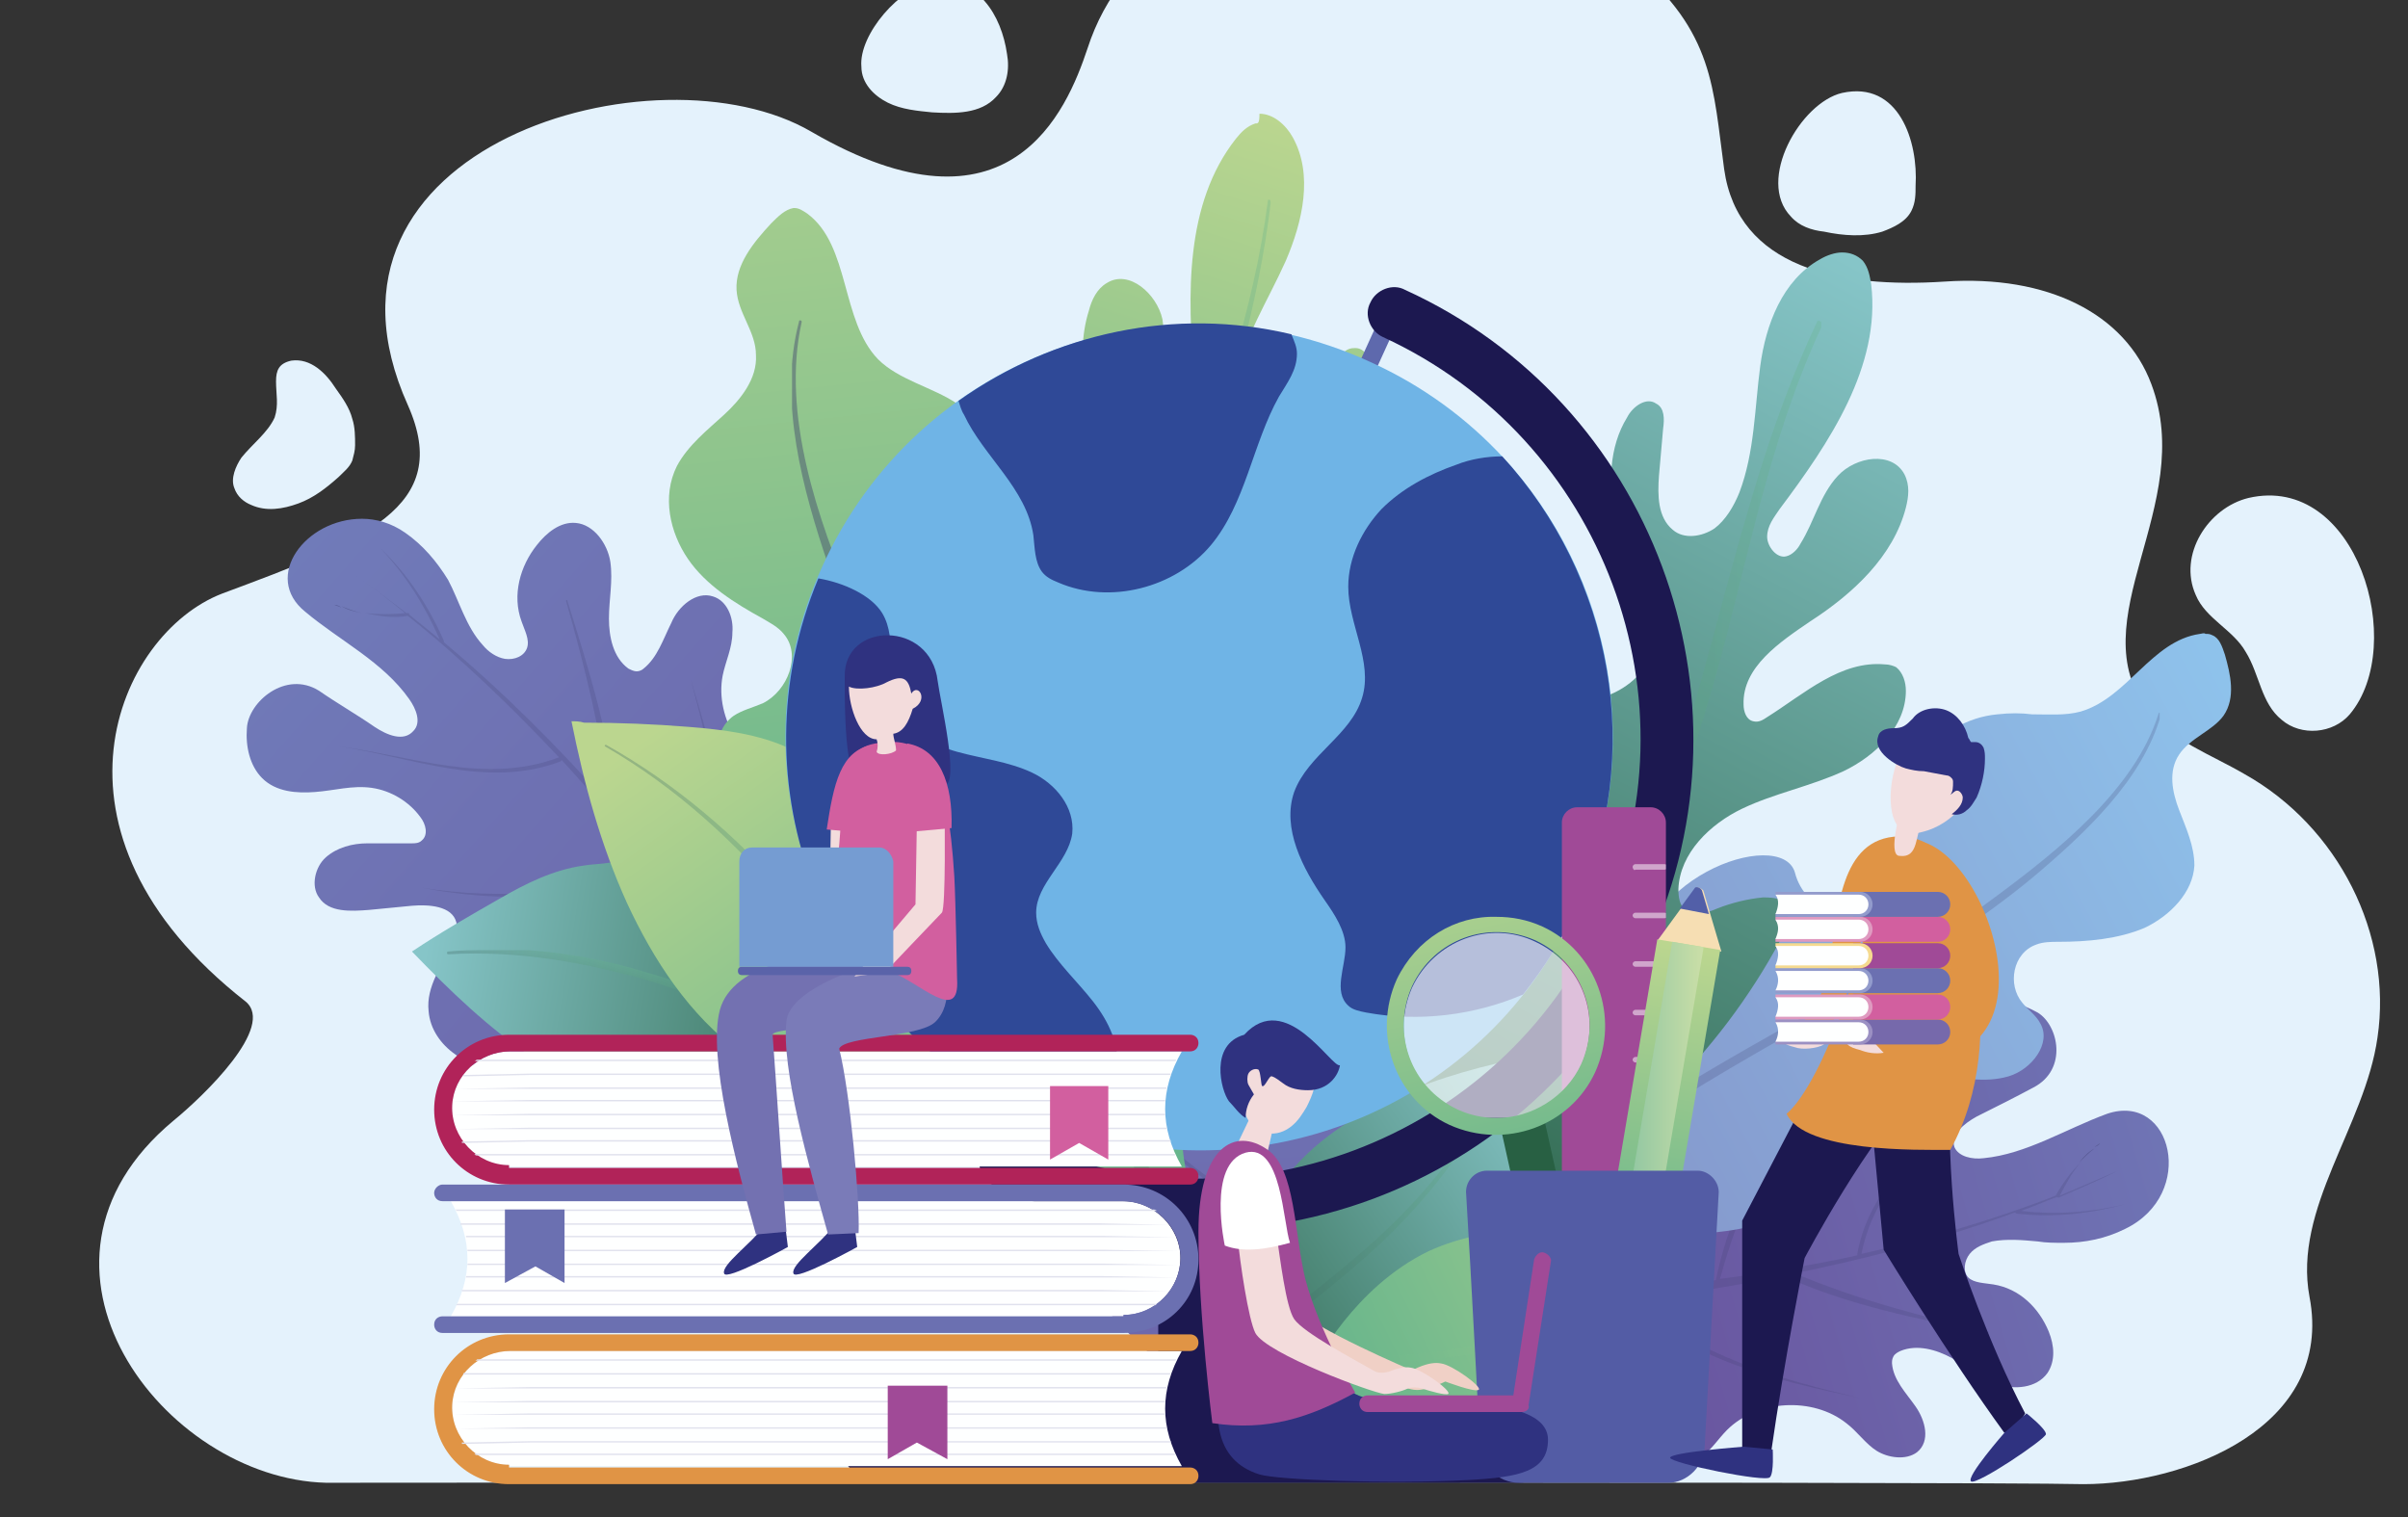 <?xml version="1.0" encoding="utf-8"?>
<!-- Generator: Adobe Illustrator 26.0.3, SVG Export Plug-In . SVG Version: 6.00 Build 0)  -->
<svg version="1.1" id="Layer_1" xmlns="http://www.w3.org/2000/svg" xmlns:xlink="http://www.w3.org/1999/xlink" x="0px" y="0px"
	 viewBox="0 0 173.6 109.4" style="enable-background:new 0 0 173.6 109.4;" xml:space="preserve">
<rect x="0" y="0" width="173.6" height="109.4" fill="#333333" stroke="none"/>
<style type="text/css">
	.st0{clip-path:url(#SVGID_00000132782857504717129640000014294418887441237691_);}
	.st1{clip-path:url(#SVGID_00000131354439866998238360000008719847714809016204_);fill:#E4F2FC;}
	
		.st2{clip-path:url(#SVGID_00000093146890628226787060000003517006376544471943_);fill:url(#SVGID_00000164498253303133886340000007955896684709771926_);}
	.st3{opacity:0.41;clip-path:url(#SVGID_00000149374271136886001720000018253652645441826472_);}
	.st4{clip-path:url(#SVGID_00000077288108071901823020000000136530106378933939_);}
	.st5{clip-path:url(#SVGID_00000040554626108501653140000012162315920076436407_);fill:#39396A;}
	.st6{opacity:0.47;clip-path:url(#SVGID_00000040554626108501653140000012162315920076436407_);}
	.st7{clip-path:url(#SVGID_00000026127494678441078820000016423400599530607019_);}
	.st8{clip-path:url(#SVGID_00000003786421027002710300000013858448787865164929_);fill:#39396A;}
	
		.st9{clip-path:url(#SVGID_00000179621076050681559020000015490282611915388807_);fill:url(#SVGID_00000031913102241198585620000005056429299690824099_);}
	.st10{opacity:0.2;clip-path:url(#SVGID_00000164509899632761934340000005339727434452802734_);}
	.st11{clip-path:url(#SVGID_00000055692887757273686380000017838232227403379331_);}
	.st12{clip-path:url(#SVGID_00000028286495413525919460000005290672145332719753_);fill:#39396A;}
	
		.st13{clip-path:url(#SVGID_00000084499876538733800690000008374276004593835675_);fill:url(#SVGID_00000135685067141292476670000001065902076634625940_);}
	.st14{opacity:0.41;clip-path:url(#SVGID_00000023974432979598426180000008283810828058317496_);}
	.st15{clip-path:url(#SVGID_00000166671602793246943220000017922696194626613901_);}
	.st16{clip-path:url(#SVGID_00000091731391133066229880000018204442202874227892_);fill:#39396A;}
	.st17{opacity:0.47;clip-path:url(#SVGID_00000091731391133066229880000018204442202874227892_);}
	.st18{clip-path:url(#SVGID_00000170995705788820137140000007914590297211139209_);}
	.st19{clip-path:url(#SVGID_00000021806641848215632860000009183185681257986699_);fill:#39396A;}
	
		.st20{clip-path:url(#SVGID_00000147217032777239422590000013211969650721930391_);fill:url(#SVGID_00000011748686371965252070000003043554332970424500_);}
	.st21{opacity:0.41;clip-path:url(#SVGID_00000097477386666773462900000009841820409745464493_);}
	.st22{clip-path:url(#SVGID_00000182514321672942659840000000932428419289053600_);}
	.st23{clip-path:url(#SVGID_00000149371101419876004560000003859662961486118537_);fill:#39396A;}
	.st24{opacity:0.47;clip-path:url(#SVGID_00000149371101419876004560000003859662961486118537_);}
	.st25{clip-path:url(#SVGID_00000062896421053902074550000000746435000102420912_);}
	.st26{clip-path:url(#SVGID_00000056419864167296751120000004843840165757530527_);fill:#39396A;}
	
		.st27{clip-path:url(#SVGID_00000122704793257488289440000001163417377084468400_);fill:url(#SVGID_00000124852643493346336560000010937094053848083106_);}
	.st28{opacity:0.41;clip-path:url(#SVGID_00000095313517382504077260000009139685891655200904_);}
	.st29{clip-path:url(#SVGID_00000092450799000761656550000003223594855882125955_);}
	.st30{clip-path:url(#SVGID_00000101069762128218366570000014165969018117990047_);fill:#39396A;}
	
		.st31{clip-path:url(#SVGID_00000178904467119313076540000009275261512795335354_);fill:url(#SVGID_00000170252070020030032900000002510368866355407018_);}
	.st32{opacity:0.3;clip-path:url(#SVGID_00000109716176985636879520000014065664767920589758_);}
	.st33{clip-path:url(#SVGID_00000046320791626173305540000001446864952302671249_);}
	
		.st34{clip-path:url(#SVGID_00000045604930755950822940000008270763949552870330_);fill:url(#SVGID_00000079486338891543760120000012213290832130152367_);}
	
		.st35{clip-path:url(#SVGID_00000000907239012900678990000000922133217775013029_);fill:url(#SVGID_00000134964790089556089550000013771682222976350872_);}
	.st36{opacity:0.3;clip-path:url(#SVGID_00000144303867683449858300000018017132425188373633_);}
	.st37{clip-path:url(#SVGID_00000086670851536508194720000010637071657013430671_);}
	
		.st38{clip-path:url(#SVGID_00000054226651343474087500000015720385524763984818_);fill:url(#SVGID_00000161597749287401053810000001045923063610369931_);}
	
		.st39{clip-path:url(#SVGID_00000142170720306748583820000017491480375216850346_);fill:url(#SVGID_00000062193054876526994820000011463926422011159212_);}
	.st40{opacity:0.3;clip-path:url(#SVGID_00000080895124438349941340000006004167699950030765_);}
	.st41{clip-path:url(#SVGID_00000085961486296202230750000001487030130754126985_);}
	
		.st42{clip-path:url(#SVGID_00000040576984543549292430000010561167980034490278_);fill:url(#SVGID_00000103246081369829711370000011884524945619432084_);}
	
		.st43{clip-path:url(#SVGID_00000087410821078060213870000001013970699450792610_);fill:url(#SVGID_00000102521052526529058560000014228579352727166096_);}
	.st44{opacity:0.3;clip-path:url(#SVGID_00000172397884569089440380000005980702958385598105_);}
	.st45{clip-path:url(#SVGID_00000075868220338118036780000007902689786181869492_);}
	
		.st46{clip-path:url(#SVGID_00000098179710034474973830000007869488841816005009_);fill:url(#SVGID_00000035514144033503194300000004781071189009914010_);}
	
		.st47{clip-path:url(#SVGID_00000037654037914345130300000009151045414995705018_);fill:url(#SVGID_00000035509020992731563150000014067393590169588396_);}
	.st48{opacity:0.3;clip-path:url(#SVGID_00000060004451988026313500000013070470638056098235_);}
	.st49{clip-path:url(#SVGID_00000044163713568925139390000018135800679958100361_);}
	
		.st50{clip-path:url(#SVGID_00000055708808504702040180000010814196086852825239_);fill:url(#SVGID_00000091706356919166827950000004888667273282944190_);}
	
		.st51{clip-path:url(#SVGID_00000044881203878215511300000013364855939814732974_);fill:url(#SVGID_00000030468962398756415120000000823389231439891846_);}
	.st52{opacity:0.3;clip-path:url(#SVGID_00000031915358370347412140000001168039216200750494_);}
	.st53{clip-path:url(#SVGID_00000047029464422854448520000005435011250939980688_);}
	
		.st54{clip-path:url(#SVGID_00000028295196704007004120000018002463174140362424_);fill:url(#SVGID_00000050662371872446774340000010397471178679112072_);}
	.st55{clip-path:url(#SVGID_00000132782857504717129640000014294418887441237691_);fill:#5E69AD;}
	.st56{clip-path:url(#SVGID_00000140737122858594246080000007422498377156536500_);fill:#1C1850;}
	.st57{clip-path:url(#SVGID_00000140737122858594246080000007422498377156536500_);fill:#6FB4E6;}
	.st58{clip-path:url(#SVGID_00000140737122858594246080000007422498377156536500_);fill:#2F4997;}
	.st59{clip-path:url(#SVGID_00000140737122858594246080000007422498377156536500_);fill:#FEFFFF;}
	.st60{clip-path:url(#SVGID_00000140737122858594246080000007422498377156536500_);fill:#B12359;}
	.st61{clip-path:url(#SVGID_00000140737122858594246080000007422498377156536500_);fill:#E0E1ED;}
	.st62{clip-path:url(#SVGID_00000140737122858594246080000007422498377156536500_);fill:#D25F9F;}
	.st63{clip-path:url(#SVGID_00000140737122858594246080000007422498377156536500_);fill:#6B70B1;}
	.st64{clip-path:url(#SVGID_00000140737122858594246080000007422498377156536500_);fill:#E09445;}
	.st65{clip-path:url(#SVGID_00000140737122858594246080000007422498377156536500_);fill:#A04A97;}
	.st66{opacity:0.51;clip-path:url(#SVGID_00000005950538645826213370000009957232629857159338_);}
	.st67{clip-path:url(#SVGID_00000046311745988643553960000007490293340560335527_);}
	.st68{clip-path:url(#SVGID_00000129191541195492962480000006251830843085748149_);fill:#FFFFFF;}
	.st69{clip-path:url(#SVGID_00000132782857504717129640000014294418887441237691_);fill:#286043;}
	.st70{opacity:0.65;clip-path:url(#SVGID_00000142887857745314956830000018299567251272721086_);}
	.st71{clip-path:url(#SVGID_00000111873052441639171600000003850386310443364530_);}
	.st72{clip-path:url(#SVGID_00000096046071329165216360000006561632246394972340_);fill:#FFFFFF;}
	
		.st73{clip-path:url(#SVGID_00000182510127557878609480000012967088625015062157_);fill:url(#SVGID_00000039841708406723314350000003997783508294253240_);}
	.st74{clip-path:url(#SVGID_00000132782857504717129640000014294418887441237691_);fill:#FFFFFF;}
	
		.st75{clip-path:url(#SVGID_00000132782857504717129640000014294418887441237691_);fill:none;stroke:#000007;stroke-width:0.592;stroke-miterlimit:10;}
	.st76{clip-path:url(#SVGID_00000155112043433385563350000010747861523362947732_);fill:#FFFFFF;}
	
		.st77{clip-path:url(#SVGID_00000155112043433385563350000010747861523362947732_);fill:none;stroke:#000007;stroke-width:0.592;stroke-miterlimit:10;}
	.st78{clip-path:url(#SVGID_00000155112043433385563350000010747861523362947732_);fill:#F6DEB3;}
	.st79{clip-path:url(#SVGID_00000155112043433385563350000010747861523362947732_);fill:#525FA8;}
	
		.st80{clip-path:url(#SVGID_00000142163105924939196510000013103087316499712693_);fill:url(#SVGID_00000007397439668376609970000012584745270623434417_);}
	
		.st81{clip-path:url(#SVGID_00000149356042044142250840000005165371877035238284_);fill:url(#SVGID_00000021817898379812017540000001181222707184490884_);}
	.st82{clip-path:url(#SVGID_00000049195956485811158950000003114029648253842081_);fill:#535CA5;}
	.st83{clip-path:url(#SVGID_00000049195956485811158950000003114029648253842081_);fill:#F0D0C6;}
	.st84{clip-path:url(#SVGID_00000049195956485811158950000003114029648253842081_);fill:#F3DCDC;}
	.st85{clip-path:url(#SVGID_00000049195956485811158950000003114029648253842081_);fill:#2F3280;}
	.st86{clip-path:url(#SVGID_00000049195956485811158950000003114029648253842081_);fill:#A04A97;}
	.st87{clip-path:url(#SVGID_00000049195956485811158950000003114029648253842081_);fill:#FFFFFF;}
	.st88{clip-path:url(#SVGID_00000049195956485811158950000003114029648253842081_);fill:#D25F9F;}
	.st89{clip-path:url(#SVGID_00000049195956485811158950000003114029648253842081_);fill:#7371B1;}
	.st90{clip-path:url(#SVGID_00000049195956485811158950000003114029648253842081_);fill:#7A7BB8;}
	.st91{clip-path:url(#SVGID_00000049195956485811158950000003114029648253842081_);fill:#5A63A9;}
	.st92{clip-path:url(#SVGID_00000049195956485811158950000003114029648253842081_);fill:#759CD2;}
	.st93{clip-path:url(#SVGID_00000049195956485811158950000003114029648253842081_);fill:#1C1850;}
	.st94{clip-path:url(#SVGID_00000049195956485811158950000003114029648253842081_);fill:#E09445;}
	.st95{opacity:0.4;clip-path:url(#SVGID_00000049195956485811158950000003114029648253842081_);}
	.st96{clip-path:url(#SVGID_00000058552509157682143790000004734036276550645381_);}
	.st97{clip-path:url(#SVGID_00000034801679075747129100000005183851456651387545_);fill:#E09445;}
	.st98{clip-path:url(#SVGID_00000049195956485811158950000003114029648253842081_);fill:#7669AB;}
	.st99{clip-path:url(#SVGID_00000049195956485811158950000003114029648253842081_);fill:#9B90C3;}
	.st100{clip-path:url(#SVGID_00000049195956485811158950000003114029648253842081_);fill:#FEFFFF;}
	.st101{clip-path:url(#SVGID_00000049195956485811158950000003114029648253842081_);fill:#DF9AC0;}
	.st102{clip-path:url(#SVGID_00000049195956485811158950000003114029648253842081_);fill:#6B70B1;}
	.st103{clip-path:url(#SVGID_00000049195956485811158950000003114029648253842081_);fill:#929BCC;}
	.st104{clip-path:url(#SVGID_00000049195956485811158950000003114029648253842081_);fill:#F5DA8F;}
</style>
<g>
	<defs>
		<rect id="SVGID_1_" width="173.6" height="109.4"/>
	</defs>
	<clipPath id="SVGID_00000057119560323757349640000001296523195631609494_">
		<use xlink:href="#SVGID_1_"  style="overflow:visible;"/>
	</clipPath>
	<g style="clip-path:url(#SVGID_00000057119560323757349640000001296523195631609494_);">
		<defs>
			<rect id="SVGID_00000171717937936234073240000013607238031354593430_" width="173.6" height="109.4"/>
		</defs>
		<clipPath id="SVGID_00000052098102017258401000000013032444093811308934_">
			<use xlink:href="#SVGID_00000171717937936234073240000013607238031354593430_"  style="overflow:visible;"/>
		</clipPath>
		<path style="clip-path:url(#SVGID_00000052098102017258401000000013032444093811308934_);fill:#E4F2FC;" d="M23.5,106.9
			c-11.7-0.3-23.5-15.7-11-26.1c2.2-1.8,7.4-6.8,5.2-8.6C2.1,60,8.5,45.7,16,42.8c10.2-3.8,16.7-6.2,13.4-13.6
			C21,10.5,47.4,3,58.5,9.5c14.3,8.3,18.4-1.5,19.9-6c5-15.5,29.4-14.4,39.3-6.1c5.9,4.9,5.8,9,6.6,14.8c1,7.1,8.3,8.6,15.9,8.1
			c7.4-0.5,13,2.3,14.9,7.4c3.3,8.8-5.3,17-0.2,23.6c1.7,2.1,4.5,3.1,6.9,4.5c6.8,3.8,10.7,11.6,9.6,19c-0.9,6.4-6.1,12.3-4.9,18.7
			c1.8,9.4-9,13.5-16.3,13.5C142.8,106.8,23.5,106.9,23.5,106.9 M129.1,15.6c0.6,0.7,1.5,1,2.4,1.1c1.4,0.3,2.9,0.4,4.2,0
			c0.8-0.3,1.7-0.7,2.1-1.5c0.3-0.6,0.3-1.2,0.3-1.8c0.2-3.2-1.2-7.6-5.3-6.7C129.8,7.4,126.6,13,129.1,15.6 M67.3-1.3
			c3.2-0.4,4.9,2.4,5.3,5.2c0.2,1.1,0,2.3-0.8,3.1c-1.1,1.2-2.9,1.2-4.6,1.1C66.2,8,65,7.9,64,7.4c-1-0.5-1.9-1.4-1.9-2.6
			C61.9,2.5,64.9-1,67.3-1.3 M59.3-4.6c1.7-0.2,2.2,1.7,0.9,2.7c-0.2,0.1-0.4,0.3-0.7,0.3c-0.5,0.1-1,0-1.3-0.2
			C56.6-2.9,57.9-4.5,59.3-4.6 M19.8,30.1c0.3-0.9,0.1-1.7,0.1-2.6c0-0.8,0.2-1.3,1.1-1.5c1.4-0.2,2.5,0.9,3.2,2
			c0.5,0.7,1,1.4,1.2,2.2c0.2,0.6,0.2,1.3,0.2,1.9c0,0.4-0.1,0.7-0.2,1.1c-0.2,0.5-0.6,0.8-1,1.2c-0.9,0.8-1.8,1.5-2.9,1.9
			c-1.1,0.4-2.3,0.6-3.4,0.1c-0.5-0.2-1-0.6-1.2-1.2c-0.3-0.7,0.1-1.6,0.5-2.2C18.2,32,19.3,31.2,19.8,30.1 M161.9,47
			c-0.9-1.6-2.9-2.4-3.6-4.1c-1.3-2.9,0.9-6.3,3.8-7c7.8-1.8,11.5,10.6,7.3,15.6c-1.2,1.4-3.5,1.6-4.9,0.4
			C163,50.7,162.9,48.6,161.9,47"/>
	</g>
	<g style="clip-path:url(#SVGID_00000057119560323757349640000001296523195631609494_);">
		<defs>
			<path id="SVGID_00000026122766623799365140000011512855788937114781_" d="M134.3,71.7c-1.2,0.1-2,1.4-2.5,2.5
				c-0.4,0.9-0.8,1.8-1.3,2.7c-0.5,1.1-1.4,2.3-2.6,2c-0.5-0.1-0.8-0.5-1.1-0.9c-0.9-1.3-1.7-2.9-3.2-3.6c-1.1-0.5-2.4-0.4-3.6,0.1
				s-2.1,1.3-3,2.1c-3.5,3.2-6.1,7.2-8.4,11.2c-1.1,1.9-2.1,3.8-2.3,5.9l1.2,2.5c0.4,3.6,3.7,6.1,7,8c1.3,0.7,2.6,1.4,4,1.6
				c1.4,0.3,3.1,0.1,4.2-0.8c0.7-0.5,1.2-1.3,1.8-1.9c2.2-2.2,6.2-2.4,8.6-0.5c0.8,0.6,1.4,1.5,2.2,2c0.8,0.5,2.1,0.7,2.9,0.1
				c1-0.8,0.6-2.3-0.1-3.3c-0.7-1-1.6-1.9-1.7-3.1c0-0.2,0-0.3,0.1-0.5c0.1-0.2,0.3-0.3,0.5-0.4c1.2-0.5,2.6-0.1,3.7,0.5
				c1.1,0.6,2.1,1.5,3.3,1.9c1.2,0.4,2.8,0.3,3.6-0.8c0.6-0.9,0.5-2,0.1-3c-0.7-1.7-2.1-3.1-4-3.4c-0.6-0.1-1.4-0.1-1.8-0.5
				c-0.4-0.4-0.3-1.2,0.1-1.7c0.4-0.5,1-0.7,1.6-0.9c1.1-0.2,2.2-0.1,3.3,0c0.6,0.1,1.2,0.1,1.9,0.1c1.5,0,3-0.3,4.4-1
				c5.2-2.5,3.4-9.9-1.3-8.3c-3,1.1-5.8,2.9-8.9,3.2c-0.8,0.1-1.8-0.1-2.1-0.8c-0.3-0.9,0.7-1.7,1.6-2.2c1.4-0.7,2.8-1.4,4.1-2.1
				c2.5-1.3,1.8-4.5,0.3-5.4c-1.1-0.6-2.4-1.1-3.6-0.7c-1.3,0.4-2.1,1.5-2.7,2.7c-0.6,1.2-1,2.4-1.8,3.4c-0.8,1-2.1,1.7-3.5,1.9
				c-0.6,0.1-1.4-0.1-1.5-0.7c0-0.2,0.1-0.5,0.2-0.7c0.5-0.9,1.2-1.7,1.7-2.6s0.9-1.9,0.7-2.9c-0.2-0.9-1-1.8-2-1.8
				C134.5,71.7,134.4,71.7,134.3,71.7"/>
		</defs>
		<clipPath id="SVGID_00000080197730755017119460000012019953307256824243_">
			<use xlink:href="#SVGID_00000026122766623799365140000011512855788937114781_"  style="overflow:visible;"/>
		</clipPath>
		
			<linearGradient id="SVGID_00000021104127282002474600000014030600317185265048_" gradientUnits="userSpaceOnUse" x1="-221.173" y1="446.346" x2="-220.173" y2="446.346" gradientTransform="matrix(-49.195 14.675 14.675 49.195 -17266.404 -18632.977)">
			<stop  offset="0" style="stop-color:#707BB9"/>
			<stop  offset="1" style="stop-color:#69539E"/>
		</linearGradient>
		
			<polygon style="clip-path:url(#SVGID_00000080197730755017119460000012019953307256824243_);fill:url(#SVGID_00000021104127282002474600000014030600317185265048_);" points="
			167.9,103.3 110.6,120.4 96.9,74.5 154.2,57.4 		"/>
	</g>
	<g style="clip-path:url(#SVGID_00000057119560323757349640000001296523195631609494_);">
		<defs>
			<rect id="SVGID_00000021826089130682657910000007381232385600343429_" width="173.6" height="109.4"/>
		</defs>
		<clipPath id="SVGID_00000151503576185840077540000004497201889679621801_">
			<use xlink:href="#SVGID_00000021826089130682657910000007381232385600343429_"  style="overflow:visible;"/>
		</clipPath>
		<g style="opacity:0.41;clip-path:url(#SVGID_00000151503576185840077540000004497201889679621801_);">
			<g>
				<defs>
					<rect id="SVGID_00000080182754350376333210000007808885683120489139_" x="110.8" y="77.9" width="42.4" height="23"/>
				</defs>
				<clipPath id="SVGID_00000181784536730889259650000005339451688533164171_">
					<use xlink:href="#SVGID_00000080182754350376333210000007808885683120489139_"  style="overflow:visible;"/>
				</clipPath>
				<g style="clip-path:url(#SVGID_00000181784536730889259650000005339451688533164171_);">
					<defs>
						<rect id="SVGID_00000100365080257490380550000015144857018868694952_" x="110.8" y="77.9" width="42.4" height="23"/>
					</defs>
					<clipPath id="SVGID_00000115497711618599102170000005102689139283577019_">
						<use xlink:href="#SVGID_00000100365080257490380550000015144857018868694952_"  style="overflow:visible;"/>
					</clipPath>
					<path style="clip-path:url(#SVGID_00000115497711618599102170000005102689139283577019_);fill:#39396A;" d="M151.4,82.4
						c-0.1,0.1-0.3,0.2-0.4,0.3C151.2,82.6,151.3,82.6,151.4,82.4C151.5,82.5,151.4,82.4,151.4,82.4"/>
					<path style="clip-path:url(#SVGID_00000115497711618599102170000005102689139283577019_);fill:#39396A;" d="M149.9,83.8
						c0.4-0.4,0.7-0.7,1.1-1C150.6,83,150.2,83.4,149.9,83.8"/>
					<g style="opacity:0.47;clip-path:url(#SVGID_00000115497711618599102170000005102689139283577019_);">
						<g>
							<defs>
								<rect id="SVGID_00000004532438758520691840000000675604394428894382_" x="110.8" y="77.9" width="42.4" height="23"/>
							</defs>
							<clipPath id="SVGID_00000042736674534533066970000004845790224260614053_">
								<use xlink:href="#SVGID_00000004532438758520691840000000675604394428894382_"  style="overflow:visible;"/>
							</clipPath>
							<g style="clip-path:url(#SVGID_00000042736674534533066970000004845790224260614053_);">
								<defs>
									<rect id="SVGID_00000096024030816725588550000009069467327245424806_" x="110.8" y="77.9" width="42.4" height="23"/>
								</defs>
								<clipPath id="SVGID_00000123428543424751879260000018363754992047961269_">
									<use xlink:href="#SVGID_00000096024030816725588550000009069467327245424806_"  style="overflow:visible;"/>
								</clipPath>
								<path style="clip-path:url(#SVGID_00000123428543424751879260000018363754992047961269_);fill:#39396A;" d="M134.1,100.8
									c-5.8-1.4-11.8-3-16.2-7.1c3.6-0.4,7.1-1,10.7-1.7c4.6,2.1,9.7,3.1,14.7,4.1c0.1,0,0.1-0.1,0-0.1c-4.8-1.1-9.4-2.3-13.9-4.2
									c5.4-1.1,10.7-2.5,15.9-4.4c0,0,0,0.1,0.1,0.1c2.7,0.3,5.3,0,7.9-0.7c0,0,0,0,0,0c-2.5,0.6-5,0.8-7.6,0.5
									c0.9-0.3,1.7-0.7,2.6-1c0,0,0.1,0.1,0.2,0c0,0,0,0,0,0c1.4-0.6,2.8-1.2,4.2-1.9c0,0,0,0,0,0c-1.4,0.6-2.8,1.2-4.2,1.8
									c0.4-0.8,0.9-1.7,1.5-2.4c-0.7,0.7-1.3,1.5-1.8,2.4c0,0,0,0,0,0c-4.6,1.8-9.2,3.1-14,4.2c1-5.2,5.4-8.5,8.6-12.5
									c0,0,0,0,0,0c-3.3,4-8,7.3-8.9,12.5c0,0,0,0.1,0,0.1c-1.7,0.4-3.5,0.7-5.2,1c-0.1,0-0.2,0-0.2,0c-1.5,0.3-3,0.5-4.5,0.7
									c1.4-5.2,3.7-10,7.3-14.2c0,0,0,0,0,0c-3.8,4.1-6.5,8.9-7.6,14.3c-3.1,0.4-6.2,0.8-9.3,1.1c0.8-5.4,2.4-10.8,7.1-14.3
									c0,0,0,0,0,0c-4.9,3.5-6.5,9-7.5,14.4c-1,0.1-1.9,0.2-2.9,0.3c-0.4,0-0.4,0.6,0,0.6c2.1-0.2,4.3-0.4,6.4-0.6
									C121.9,98.1,128,99.5,134.1,100.8C134.1,100.9,134.1,100.8,134.1,100.8"/>
							</g>
						</g>
					</g>
				</g>
			</g>
		</g>
	</g>
	<g style="clip-path:url(#SVGID_00000057119560323757349640000001296523195631609494_);">
		<defs>
			<path id="SVGID_00000011750136134141625690000008519757614079850881_" d="M158.6,45.7c-3.5,0.5-5.2,4.6-8.6,5.6
				c-1.1,0.3-2.3,0.2-3.5,0.2c-0.8-0.1-1.6-0.1-2.5,0c-2.2,0.2-4.2,1.4-5.4,3.2c-1.9,3.1-1,7.2-3.2,10.1c-1.7,2.3-5.3,0.9-6-1.9
				c-1-3.4-12.2,0.5-11.3,8.3c1.1,9.6-6.5-1.3-11.3,15.4c-0.5,1.9-1.9,3.7-1.8,5.7l-0.7,0.8c4.4-2.5,9.6-3.7,14.7-4
				c2.4-0.1,4.9-0.1,7.3-0.7c2.4-0.6,4.7-1.9,5.7-4c0.9-1.9,0.7-4.4,2.4-5.9c1.3-1.1,3.3-1.2,5.1-1c1.8,0.2,3.6,0.6,5.3,0.1
				c1.7-0.5,3.1-2.4,2.3-3.8c-0.3-0.6-0.9-1-1.3-1.5c-1.1-1.3-0.7-3.6,1-4.2c0.5-0.2,1.1-0.2,1.6-0.2c2.1,0,4.3-0.2,6.2-1
				c1.9-0.9,3.5-2.6,3.6-4.5c0-1.4-0.6-2.7-1.1-4c-0.5-1.3-0.8-2.8,0-4c0.8-1.2,2.4-1.7,3.2-2.8c0.9-1.3,0.5-3,0.1-4.4
				c-0.2-0.6-0.4-1.2-0.9-1.4c-0.2-0.1-0.3-0.1-0.5-0.1C158.9,45.6,158.7,45.7,158.6,45.7"/>
		</defs>
		<clipPath id="SVGID_00000076599847211758198270000017200467451871211711_">
			<use xlink:href="#SVGID_00000011750136134141625690000008519757614079850881_"  style="overflow:visible;"/>
		</clipPath>
		
			<linearGradient id="SVGID_00000123413070955917687440000005816543679234122908_" gradientUnits="userSpaceOnUse" x1="-218.536" y1="453.829" x2="-217.536" y2="453.829" gradientTransform="matrix(-98.41 42.931 -47.283 -88.008 130.666 49372.156)">
			<stop  offset="0" style="stop-color:#91CEF4"/>
			<stop  offset="1" style="stop-color:#7F7DB8"/>
		</linearGradient>
		
			<polygon style="clip-path:url(#SVGID_00000076599847211758198270000017200467451871211711_);fill:url(#SVGID_00000123413070955917687440000005816543679234122908_);" points="
			150.4,25.5 83.7,54.6 115.1,113.1 181.8,84 		"/>
	</g>
	<g style="clip-path:url(#SVGID_00000057119560323757349640000001296523195631609494_);">
		<defs>
			<rect id="SVGID_00000014624352620284464200000002599405467758050235_" width="173.6" height="109.4"/>
		</defs>
		<clipPath id="SVGID_00000018236768054558034250000013332988157519593405_">
			<use xlink:href="#SVGID_00000014624352620284464200000002599405467758050235_"  style="overflow:visible;"/>
		</clipPath>
		<g style="opacity:0.2;clip-path:url(#SVGID_00000018236768054558034250000013332988157519593405_);">
			<g>
				<defs>
					<rect id="SVGID_00000047047686936331396820000007982849566054641336_" x="106.6" y="51.4" width="49.1" height="39.1"/>
				</defs>
				<clipPath id="SVGID_00000183930289491869141540000002777041878862475955_">
					<use xlink:href="#SVGID_00000047047686936331396820000007982849566054641336_"  style="overflow:visible;"/>
				</clipPath>
				<g style="clip-path:url(#SVGID_00000183930289491869141540000002777041878862475955_);">
					<defs>
						<rect id="SVGID_00000052815073748108044480000005350938848545526702_" x="106.6" y="51.4" width="49.1" height="39.1"/>
					</defs>
					<clipPath id="SVGID_00000089575714328173824460000003117713599871032246_">
						<use xlink:href="#SVGID_00000052815073748108044480000005350938848545526702_"  style="overflow:visible;"/>
					</clipPath>
					<path style="clip-path:url(#SVGID_00000089575714328173824460000003117713599871032246_);fill:#39396A;" d="M155.8,51.5
						c-1.3,4.7-5.5,8.6-9.3,11.8c-4,3.3-8.4,6-12.9,8.6c-9.4,5.5-19.3,10.5-26.5,18.6c-0.2,0.2-0.5-0.1-0.4-0.3
						c6.4-7.6,15.5-12.5,24.2-17.4c4.4-2.5,8.9-5.1,12.9-8.1c4.6-3.4,10.1-7.8,11.8-13.2C155.6,51.3,155.8,51.3,155.8,51.5"/>
				</g>
			</g>
		</g>
	</g>
	<g style="clip-path:url(#SVGID_00000057119560323757349640000001296523195631609494_);">
		<defs>
			<path id="SVGID_00000086691064352301467230000000390415886451887749_" d="M22,44.1c2.5,2.1,5.6,3.6,7.5,6.3
				c0.5,0.7,0.9,1.7,0.3,2.3c-0.7,0.8-1.9,0.3-2.8-0.3c-1.3-0.9-2.7-1.7-4-2.6c-2.4-1.5-5.1,0.8-5.2,2.7c-0.1,1.3,0.2,2.7,1.1,3.6
				c1,1,2.5,1.1,3.8,1c1.4-0.1,2.7-0.5,4.1-0.3c1.4,0.2,2.7,1,3.5,2.1c0.4,0.5,0.6,1.3,0.1,1.7c-0.2,0.2-0.5,0.2-0.7,0.2
				c-0.6,0-1.2,0-1.7,0c-0.5,0-1,0-1.5,0c-1.1,0-2.2,0.3-3,1c-0.8,0.7-1.1,2.1-0.5,2.9c0.7,1.1,2.3,1,3.6,0.9c1-0.1,2.1-0.2,3.1-0.3
				c1.2-0.1,2.9,0,3.2,1.2c0.1,0.5-0.1,1.1-0.3,1.5c-0.7,1.6-1.9,3.1-1.7,4.9c0.1,1.3,0.9,2.4,1.9,3.1c1,0.8,2.2,1.2,3.4,1.6
				c4.7,1.4,9.7,1.5,14.6,1.4c2.3-0.1,4.6-0.2,6.6-1.2l1.7-2.5c3.1-2.4,3.8-6.8,3.8-10.7c0-1.5,0-3.1-0.5-4.5
				c-0.5-1.4-1.5-2.8-2.9-3.4c-0.8-0.3-1.8-0.4-2.7-0.6c-3.1-0.8-5.3-4.3-4.7-7.4c0.2-1,0.7-2,0.7-3.1c0.1-1.1-0.4-2.3-1.4-2.6
				c-1.2-0.4-2.5,0.7-3,1.9c-0.6,1.2-1,2.5-2,3.3c-0.1,0.1-0.3,0.2-0.5,0.2c-0.2,0-0.4-0.1-0.6-0.2c-1.1-0.8-1.4-2.3-1.4-3.6
				c0-1.4,0.3-2.7,0.1-4.1c-0.2-1.3-1.2-2.7-2.5-2.8c-1.1-0.1-2.1,0.7-2.8,1.6c-1.2,1.5-1.8,3.6-1.1,5.5c0.2,0.6,0.6,1.3,0.4,1.9
				c-0.2,0.6-0.9,0.9-1.6,0.8c-0.6-0.1-1.2-0.5-1.6-1c-1.2-1.3-1.7-3.2-2.5-4.7c-0.8-1.3-1.8-2.5-3.1-3.4c-1-0.7-2.1-1-3.1-1
				C22,37.4,18.9,41.6,22,44.1"/>
		</defs>
		<clipPath id="SVGID_00000144339757746855079050000004834217194759157916_">
			<use xlink:href="#SVGID_00000086691064352301467230000000390415886451887749_"  style="overflow:visible;"/>
		</clipPath>
		
			<linearGradient id="SVGID_00000164480408605897399970000010092494790559941769_" gradientUnits="userSpaceOnUse" x1="-215.886" y1="455.483" x2="-214.886" y2="455.483" gradientTransform="matrix(75.807 66.612 66.612 -75.807 -13955.049 48949.902)">
			<stop  offset="0" style="stop-color:#707BB9"/>
			<stop  offset="1" style="stop-color:#69539E"/>
		</linearGradient>
		
			<polygon style="clip-path:url(#SVGID_00000144339757746855079050000004834217194759157916_);fill:url(#SVGID_00000164480408605897399970000010092494790559941769_);" points="
			37.4,15.1 83.5,55.7 43.2,101.6 -3,61 		"/>
	</g>
	<g style="clip-path:url(#SVGID_00000057119560323757349640000001296523195631609494_);">
		<defs>
			<rect id="SVGID_00000013169947569533945910000003452380213300916657_" width="173.6" height="109.4"/>
		</defs>
		<clipPath id="SVGID_00000155110622320137035710000013899086600976287165_">
			<use xlink:href="#SVGID_00000013169947569533945910000003452380213300916657_"  style="overflow:visible;"/>
		</clipPath>
		<g style="opacity:0.41;clip-path:url(#SVGID_00000155110622320137035710000013899086600976287165_);">
			<g>
				<defs>
					<rect id="SVGID_00000078037802971985533780000000150274771828325776_" x="24.1" y="39.5" width="31.4" height="34.2"/>
				</defs>
				<clipPath id="SVGID_00000109736511461022955320000007264371943525552291_">
					<use xlink:href="#SVGID_00000078037802971985533780000000150274771828325776_"  style="overflow:visible;"/>
				</clipPath>
				<g style="clip-path:url(#SVGID_00000109736511461022955320000007264371943525552291_);">
					<defs>
						<rect id="SVGID_00000146499112138181833920000006480392585261076657_" x="24.1" y="39.5" width="31.4" height="34.2"/>
					</defs>
					<clipPath id="SVGID_00000071547179923833944630000001564007029552604839_">
						<use xlink:href="#SVGID_00000146499112138181833920000006480392585261076657_"  style="overflow:visible;"/>
					</clipPath>
					<path style="clip-path:url(#SVGID_00000071547179923833944630000001564007029552604839_);fill:#39396A;" d="M24.1,43.6
						c0.2,0.1,0.3,0.1,0.5,0.2C24.5,43.7,24.3,43.6,24.1,43.6C24.1,43.5,24.1,43.6,24.1,43.6"/>
					<path style="clip-path:url(#SVGID_00000071547179923833944630000001564007029552604839_);fill:#39396A;" d="M26.1,44.2
						c-0.5-0.1-1-0.3-1.5-0.5C25.1,44,25.6,44.1,26.1,44.2"/>
					<g style="opacity:0.47;clip-path:url(#SVGID_00000071547179923833944630000001564007029552604839_);">
						<g>
							<defs>
								<rect id="SVGID_00000103238053584029701620000016480663577615286455_" x="24.3" y="39.5" width="31.2" height="34.2"/>
							</defs>
							<clipPath id="SVGID_00000178202299497901414040000015750579236069259966_">
								<use xlink:href="#SVGID_00000103238053584029701620000016480663577615286455_"  style="overflow:visible;"/>
							</clipPath>
							<g style="clip-path:url(#SVGID_00000178202299497901414040000015750579236069259966_);">
								<defs>
									<rect id="SVGID_00000043420800521916634890000018085656720230806915_" x="24.3" y="39.5" width="31.2" height="34.2"/>
								</defs>
								<clipPath id="SVGID_00000143583372713127959860000003534479432446498716_">
									<use xlink:href="#SVGID_00000043420800521916634890000018085656720230806915_"  style="overflow:visible;"/>
								</clipPath>
								<path style="clip-path:url(#SVGID_00000143583372713127959860000003534479432446498716_);fill:#39396A;" d="M49.8,49
									c1.6,6,3.2,12.3,1.6,18.5c-2.2-3-4.5-5.9-6.9-8.7c-0.4-5.3-2-10.4-3.6-15.5c0-0.1-0.1,0-0.1,0c1.4,4.9,2.6,9.8,3.2,14.8
									c-3.7-4.2-7.7-8.2-12-11.8c0,0,0-0.1,0-0.1c-1.1-2.5-2.6-4.8-4.6-6.7c0,0,0,0,0,0c1.8,1.9,3.2,4.1,4.3,6.6
									c-0.7-0.6-1.5-1.2-2.2-1.8c0-0.1,0-0.1-0.1-0.1c0,0,0,0-0.1,0c-1.3-1-2.5-1.9-3.8-2.8c0,0,0,0,0,0c1.3,0.9,2.5,1.8,3.7,2.8
									c-0.9,0.1-2,0.1-2.9,0c1,0.2,2,0.4,3.1,0.2c0,0,0,0,0,0c3.9,3.1,7.5,6.6,10.9,10.2c-5.3,2-10.6-0.1-15.9-0.8c0,0,0,0,0,0
									c5.3,0.8,10.7,3.1,16,1.1c0,0,0.1-0.1,0.1-0.1c1.2,1.3,2.4,2.7,3.6,4.1c0,0.1,0.1,0.2,0.2,0.2c1,1.2,2,2.4,2.9,3.6
									c-5.5,1.7-11.1,2.2-16.8,1.3c0,0,0,0,0,0c5.7,1.1,11.5,0.9,17-1.1c2,2.5,3.9,5.1,5.7,7.7c-5.4,2.2-11.2,3.9-16.8,1.5
									c0,0,0,0,0,0c5.7,2.5,11.6,0.9,17.1-1.3c0.6,0.8,1.1,1.6,1.7,2.5c0.2,0.3,0.8,0,0.5-0.3c-1.2-1.8-2.5-3.6-3.8-5.4
									C53.4,61.5,51.7,55.2,49.8,49C49.9,49,49.8,49,49.8,49"/>
							</g>
						</g>
					</g>
				</g>
			</g>
		</g>
	</g>
	<g style="clip-path:url(#SVGID_00000057119560323757349640000001296523195631609494_);">
		<defs>
			<path id="SVGID_00000179632208820033725010000008215231556780370103_" d="M86.8,62.4c0.2,2.5,1.1,5.1,0.6,7.6
				c-0.1,0.6-0.5,1.4-1.1,1.4c-0.8,0.1-1.2-0.9-1.4-1.7c-0.3-1.2-0.5-2.4-0.8-3.6c-0.5-2.2-3.2-2.4-4.3-1.4
				c-0.8,0.7-1.4,1.6-1.4,2.6c0,1.1,0.7,2,1.5,2.7c0.8,0.7,1.7,1.3,2.4,2.1c0.6,0.9,0.9,2,0.7,3.1c-0.1,0.5-0.4,1-0.9,1
				c-0.2,0-0.4-0.2-0.5-0.3c-0.6-0.6-1.1-1.3-1.8-1.9c-0.6-0.6-1.4-1.1-2.2-1.1c-0.8,0-1.8,0.5-1.9,1.3c-0.2,1,0.7,1.8,1.4,2.5
				c0.6,0.5,1.2,1,1.9,1.6c0.8,0.6,1.6,1.6,1.1,2.4c-0.2,0.4-0.6,0.5-1,0.7c-1.3,0.5-2.8,0.7-3.7,1.7c-0.6,0.7-0.9,1.8-0.7,2.8
				c0.1,1,0.5,1.9,1,2.8c1.8,3.4,4.4,6.3,7.2,8.9c1.3,1.2,2.6,2.5,4.3,3l2.3-0.4c3,0.5,5.8-1.6,8.1-3.7c0.9-0.8,1.7-1.7,2.3-2.7
				c0.5-1.1,0.8-2.3,0.3-3.5c-0.3-0.7-0.8-1.2-1.1-1.8c-1.3-2.2-0.5-5.3,1.6-6.7c0.7-0.5,1.5-0.8,2.1-1.3c0.6-0.5,1.1-1.5,0.7-2.2
				c-0.5-0.9-1.7-1-2.7-0.7s-1.9,0.9-2.9,0.7c-0.1,0-0.3-0.1-0.4-0.2c-0.1-0.1-0.2-0.3-0.2-0.5c-0.2-1,0.5-2.1,1.3-2.8
				c0.8-0.7,1.7-1.3,2.3-2.2c0.6-0.8,0.9-2.1,0.2-2.9c-0.6-0.7-1.6-0.8-2.4-0.7c-1.5,0.2-3,1-3.7,2.3c-0.2,0.5-0.4,1-0.8,1.3
				c-0.5,0.2-1,0-1.3-0.4c-0.3-0.4-0.4-0.9-0.3-1.5c0.1-1.4,0.9-2.6,1.3-4c0.3-1.2,0.4-2.4,0.2-3.6c-0.4-2.4-2.5-3.6-4.2-3.6
				C88.1,59.6,86.7,60.6,86.8,62.4"/>
		</defs>
		<clipPath id="SVGID_00000029007448134730832080000001394846153165812651_">
			<use xlink:href="#SVGID_00000179632208820033725010000008215231556780370103_"  style="overflow:visible;"/>
		</clipPath>
		
			<linearGradient id="SVGID_00000078731553895193854190000003701086338489285293_" gradientUnits="userSpaceOnUse" x1="-219.449" y1="454.483" x2="-218.449" y2="454.483" gradientTransform="matrix(4.024 78.662 78.662 -4.024 -34779.293 19150.041)">
			<stop  offset="0" style="stop-color:#707BB9"/>
			<stop  offset="1" style="stop-color:#69539E"/>
		</linearGradient>
		
			<polygon style="clip-path:url(#SVGID_00000029007448134730832080000001394846153165812651_);fill:url(#SVGID_00000078731553895193854190000003701086338489285293_);" points="
			103.7,58.2 105.9,100.5 74.6,102.1 72.5,59.8 		"/>
	</g>
	<g style="clip-path:url(#SVGID_00000057119560323757349640000001296523195631609494_);">
		<defs>
			<rect id="SVGID_00000165215300938945054490000013331838438364737955_" width="173.6" height="109.4"/>
		</defs>
		<clipPath id="SVGID_00000055685418674035949080000010972594271113126838_">
			<use xlink:href="#SVGID_00000165215300938945054490000013331838438364737955_"  style="overflow:visible;"/>
		</clipPath>
		<g style="opacity:0.41;clip-path:url(#SVGID_00000055685418674035949080000010972594271113126838_);">
			<g>
				<defs>
					<rect id="SVGID_00000080901271238693152670000014453990636023720858_" x="78.7" y="62.9" width="20.6" height="34.4"/>
				</defs>
				<clipPath id="SVGID_00000015356987000399179730000008493083765436234894_">
					<use xlink:href="#SVGID_00000080901271238693152670000014453990636023720858_"  style="overflow:visible;"/>
				</clipPath>
				<g style="clip-path:url(#SVGID_00000015356987000399179730000008493083765436234894_);">
					<defs>
						<rect id="SVGID_00000167357279511249289170000013935630497655665281_" x="78.7" y="62.9" width="20.6" height="34.4"/>
					</defs>
					<clipPath id="SVGID_00000183927169030303552110000008477403075612856222_">
						<use xlink:href="#SVGID_00000167357279511249289170000013935630497655665281_"  style="overflow:visible;"/>
					</clipPath>
					<path style="clip-path:url(#SVGID_00000183927169030303552110000008477403075612856222_);fill:#39396A;" d="M88.3,63.4
						c0.1,0.1,0.1,0.2,0.2,0.4C88.4,63.6,88.4,63.5,88.3,63.4C88.3,63.3,88.3,63.3,88.3,63.4"/>
					<path style="clip-path:url(#SVGID_00000183927169030303552110000008477403075612856222_);fill:#39396A;" d="M89,64.8
						c-0.2-0.3-0.4-0.7-0.6-1.1C88.6,64.1,88.8,64.5,89,64.8"/>
					<g style="opacity:0.47;clip-path:url(#SVGID_00000183927169030303552110000008477403075612856222_);">
						<g>
							<defs>
								<rect id="SVGID_00000024002069700809876460000001339568271604991163_" x="78.7" y="62.9" width="20.6" height="34.4"/>
							</defs>
							<clipPath id="SVGID_00000036241804301958321810000007871398685551669669_">
								<use xlink:href="#SVGID_00000024002069700809876460000001339568271604991163_"  style="overflow:visible;"/>
							</clipPath>
							<g style="clip-path:url(#SVGID_00000036241804301958321810000007871398685551669669_);">
								<defs>
									<rect id="SVGID_00000162323658663149109970000000577058996351470474_" x="78.7" y="62.9" width="20.6" height="34.4"/>
								</defs>
								<clipPath id="SVGID_00000127763964628364135260000000149654475304566167_">
									<use xlink:href="#SVGID_00000162323658663149109970000000577058996351470474_"  style="overflow:visible;"/>
								</clipPath>
								<path style="clip-path:url(#SVGID_00000127763964628364135260000000149654475304566167_);fill:#39396A;" d="M99.2,80.7
									c-2.5,4.2-5.2,8.5-9.5,11c0.5-2.8,0.8-5.7,1.1-8.6c2.8-3.1,4.7-6.8,6.7-10.5c0,0,0-0.1-0.1,0c-2,3.4-4,6.8-6.6,9.9
									c0.4-4.4,0.4-8.8,0.1-13.2c0,0,0.1,0,0.1,0c0.8-2,1.2-4.1,1.3-6.2c0,0,0,0,0,0c-0.1,2.1-0.5,4.1-1.3,6
									c-0.1-0.7-0.1-1.5-0.2-2.2c0,0,0.1-0.1,0-0.1c0,0,0,0,0,0c-0.1-1.2-0.3-2.5-0.5-3.7c0,0,0,0,0,0c0.2,1.2,0.3,2.4,0.5,3.6
									c-0.6-0.5-1.1-1-1.6-1.7c0.4,0.7,0.9,1.3,1.6,1.9c0,0,0,0,0,0c0.4,3.9,0.4,7.8,0.2,11.7c-4-1.9-5.7-6-8.2-9.3c0,0,0,0,0,0
									c2.5,3.4,4.1,7.7,8.1,9.6c0,0,0.1,0,0.1,0c-0.1,1.4-0.2,2.8-0.3,4.2c-0.1,0.1-0.1,0.1,0,0.2c-0.1,1.2-0.3,2.4-0.4,3.6
									c-3.9-2.2-7.3-5-9.9-8.7c0,0,0,0,0,0c2.5,3.8,5.8,6.9,9.9,8.9c-0.3,2.5-0.8,4.9-1.2,7.4c-4.2-1.8-8.3-4.1-10-8.6
									c0,0,0,0,0,0c1.7,4.5,5.8,7,10,8.9c-0.1,0.8-0.3,1.5-0.5,2.3c-0.1,0.3,0.4,0.4,0.5,0.1c0.3-1.7,0.7-3.4,1-5.1
									C94.3,89.5,96.8,85.1,99.2,80.7C99.3,80.7,99.3,80.6,99.2,80.7"/>
							</g>
						</g>
					</g>
				</g>
			</g>
		</g>
	</g>
	<g style="clip-path:url(#SVGID_00000057119560323757349640000001296523195631609494_);">
		<defs>
			<path id="SVGID_00000108290931350474674950000007665472327778288025_" d="M55.6,16.1c-1.3,1.4-2.6,3-2.5,4.8
				c0.1,1.7,1.4,3,1.4,4.7c0.1,1.7-1.1,3.2-2.3,4.3c-1.2,1.1-2.6,2.2-3.4,3.7c-1.1,2.2-0.5,4.8,0.8,6.7c1.3,1.9,3.4,3.2,5.4,4.3
				c0.5,0.3,1.1,0.6,1.5,1.1c1.3,1.5,0.3,4.1-1.5,5c-0.7,0.3-1.5,0.5-2.1,0.9c-1.7,1.2-1.4,3.9,0,5.4c1.4,1.4,3.4,2,5.2,2.7
				c1.8,0.7,3.8,1.8,4.4,3.7c0.8,2.4-0.9,5-1.1,7.6c-0.2,2.8,1.3,5.4,3.2,7.3c2,1.9,4.4,3.1,6.7,4.5c4.8,3,8.9,5.7,11.7,10.8
				c1.2-2.1,0.9-4.7,1.5-7.1C89.7,66,75.9,73.8,82.6,64c5.5-8-3.2-18.1-6.1-14.9c-2.3,2.5-6.7,2.2-7-1.2c-0.4-4.3,2.9-8.2,2.8-12.5
				c0-2.5-1.3-4.9-3.3-6.3c-1.8-1.2-4.2-1.7-5.7-3.2c-2.7-2.8-2-8.2-5.1-10.5c-0.3-0.2-0.6-0.4-0.9-0.4c0,0-0.1,0-0.1,0
				C56.6,15.1,56.1,15.6,55.6,16.1"/>
		</defs>
		<clipPath id="SVGID_00000164486831645437573010000003017480181175066286_">
			<use xlink:href="#SVGID_00000108290931350474674950000007665472327778288025_"  style="overflow:visible;"/>
		</clipPath>
		
			<linearGradient id="SVGID_00000067933379274756586690000007451975701814059190_" gradientUnits="userSpaceOnUse" x1="-219.419" y1="454.843" x2="-218.419" y2="454.843" gradientTransform="matrix(8.108 75.674 75.674 -8.108 -32578.565 20284.137)">
			<stop  offset="0" style="stop-color:#BBD68F"/>
			<stop  offset="6.009600e-04" style="stop-color:#BBD68F"/>
			<stop  offset="1" style="stop-color:#67B58C"/>
		</linearGradient>
		
			<polygon style="clip-path:url(#SVGID_00000164486831645437573010000003017480181175066286_);fill:url(#SVGID_00000067933379274756586690000007451975701814059190_);" points="
			89.2,10.6 98,92.7 48.2,98 39.5,15.9 		"/>
	</g>
	<g style="clip-path:url(#SVGID_00000057119560323757349640000001296523195631609494_);">
		<defs>
			<rect id="SVGID_00000098905877620173403890000008157281600838490797_" width="173.6" height="109.4"/>
		</defs>
		<clipPath id="SVGID_00000041261127959893655230000007456678042567760276_">
			<use xlink:href="#SVGID_00000098905877620173403890000008157281600838490797_"  style="overflow:visible;"/>
		</clipPath>
		<g style="opacity:0.41;clip-path:url(#SVGID_00000041261127959893655230000007456678042567760276_);">
			<g>
				<defs>
					<rect id="SVGID_00000176762578468771964100000015905167690310186374_" x="57.1" y="23.1" width="25.5" height="67.6"/>
				</defs>
				<clipPath id="SVGID_00000160178699005982540400000009785136242175663751_">
					<use xlink:href="#SVGID_00000176762578468771964100000015905167690310186374_"  style="overflow:visible;"/>
				</clipPath>
				<g style="clip-path:url(#SVGID_00000160178699005982540400000009785136242175663751_);">
					<defs>
						<rect id="SVGID_00000013903550221131911570000009374301555299902379_" x="57.1" y="23.1" width="25.5" height="67.6"/>
					</defs>
					<clipPath id="SVGID_00000086688708819219702880000013940910251662147474_">
						<use xlink:href="#SVGID_00000013903550221131911570000009374301555299902379_"  style="overflow:visible;"/>
					</clipPath>
					<path style="clip-path:url(#SVGID_00000086688708819219702880000013940910251662147474_);fill:#39396A;" d="M57.6,23.2
						c-1.5,5.7,0.3,12.2,2.1,17.5c1.9,5.6,4.7,10.9,7.5,16c5.9,10.8,12.5,21.4,14.9,33.8c0.1,0.4,0.6,0.2,0.5-0.2
						c-1.7-11.6-7.7-21.5-13.3-31.4c-2.8-5-5.6-10.1-7.8-15.4c-2.5-6-5.2-13.6-3.7-20.3C57.8,23.1,57.6,23,57.6,23.2"/>
				</g>
			</g>
		</g>
	</g>
	<g style="clip-path:url(#SVGID_00000057119560323757349640000001296523195631609494_);">
		<defs>
			<path id="SVGID_00000103951500713013959580000001831853444588609202_" d="M131.2,18.7c-2.7,1.5-3.9,4.7-4.3,7.7
				c-0.4,3-0.4,6.2-1.5,9.1c-0.4,1-1,2-1.8,2.6c-0.9,0.6-2.2,0.8-3,0.1c-1.1-0.9-1.1-2.5-1-3.9c0.1-1.1,0.2-2.3,0.3-3.4
				c0.1-0.7,0.1-1.5-0.5-1.8c-0.7-0.5-1.7,0.2-2.1,1c-1.3,2.1-1.4,4.9-0.8,7.3c0.5,2.5,1.6,4.8,2.4,7.2c0.2,0.6,0.4,1.3,0.3,2
				c-0.1,0.9-0.6,1.6-1.2,2.2c-1.2,1.2-2.9,1.8-4.6,1.8c-1.3,0-2.5-0.5-3.8-0.3c-2.1,0.2-3.9,2.2-3.8,4.4c0,1.9,1.3,3.5,2.7,4.7
				c1.4,1.2,3,2.2,4.3,3.6c0.6,0.6,1,1.4,1.1,2.2c0.1,1.2-0.8,2.2-1.8,2.9c-1.5,1-3.3,1.4-5.1,1.2c-1.6-0.2-3.1-1-4.7-1.4
				c-1.6-0.4-3.4-0.4-4.6,0.8C96,70.1,96.8,73,98,75c1.3,2,2.9,4.1,2.7,6.4c-0.2,1.6-1.3,3-2.4,4.2c-2.4,2.6-5.1,4.9-8,6.8l1.2,0.5
				c5.7-1.5,11.5-3.1,16.8-5.7c8.5-4.2,15.6-11.1,20.1-19.5c0.5-0.9,0.8-2.2,0-2.8c-0.4-0.2-0.9-0.2-1.3-0.2
				c-1.1,0.1-2.3,0.4-3.3,0.8c-0.7,0.3-1.6,0.6-2.3,0.1c-0.4-0.3-0.5-0.9-0.5-1.5c0.1-2.6,2.3-4.7,4.6-5.8c2.3-1.1,4.9-1.6,7.3-2.7
				c2.3-1.1,4.5-3.2,4.5-5.8c0-0.6-0.2-1.3-0.7-1.7c-0.2-0.1-0.5-0.2-0.8-0.2c-3.2-0.3-5.8,2.1-8.5,3.8c-0.3,0.2-0.6,0.4-1,0.3
				c-0.5-0.1-0.7-0.7-0.7-1.2c-0.1-2.7,2.6-4.5,4.8-6c3.1-2,6-4.7,6.9-8.2c0.2-0.8,0.3-1.6-0.1-2.4c-0.9-1.7-3.5-1.3-4.8,0.1
				c-1.3,1.4-1.7,3.3-2.7,4.9c-0.2,0.4-0.6,0.8-1,0.9c-0.7,0.2-1.4-0.7-1.4-1.4c0-0.8,0.5-1.4,0.9-2c3.6-4.8,7.3-10.3,6.6-16.2
				c-0.1-0.6-0.2-1.2-0.6-1.7c-0.4-0.4-0.9-0.6-1.5-0.6C132.3,18.2,131.7,18.4,131.2,18.7"/>
		</defs>
		<clipPath id="SVGID_00000162321191503112040880000004142586217195644577_">
			<use xlink:href="#SVGID_00000103951500713013959580000001831853444588609202_"  style="overflow:visible;"/>
		</clipPath>
		
			<linearGradient id="SVGID_00000018195579604797569860000005112688850985933712_" gradientUnits="userSpaceOnUse" x1="-220.141" y1="451.85" x2="-219.141" y2="451.85" gradientTransform="matrix(-38.386 72.918 72.918 38.386 -41264.895 -1274.07)">
			<stop  offset="0" style="stop-color:#86C5C8"/>
			<stop  offset="2.524040e-03" style="stop-color:#86C5C8"/>
			<stop  offset="1" style="stop-color:#286043"/>
		</linearGradient>
		
			<polygon style="clip-path:url(#SVGID_00000162321191503112040880000004142586217195644577_);fill:url(#SVGID_00000018195579604797569860000005112688850985933712_);" points="
			168.5,34.4 127.5,112.4 59.6,76.7 100.7,-1.3 		"/>
	</g>
	<g style="clip-path:url(#SVGID_00000057119560323757349640000001296523195631609494_);">
		<defs>
			<rect id="SVGID_00000063604547394768466880000017126847328699317905_" width="173.6" height="109.4"/>
		</defs>
		<clipPath id="SVGID_00000152244872300231362150000007565603418225570221_">
			<use xlink:href="#SVGID_00000063604547394768466880000017126847328699317905_"  style="overflow:visible;"/>
		</clipPath>
		<g style="opacity:0.3;clip-path:url(#SVGID_00000152244872300231362150000007565603418225570221_);">
			<g>
				<defs>
					<rect id="SVGID_00000165217413856557834630000012800579412828849328_" x="86.9" y="23.1" width="44.4" height="70.9"/>
				</defs>
				<clipPath id="SVGID_00000123429026169787643700000009713157814802183861_">
					<use xlink:href="#SVGID_00000165217413856557834630000012800579412828849328_"  style="overflow:visible;"/>
				</clipPath>
				<g style="clip-path:url(#SVGID_00000123429026169787643700000009713157814802183861_);">
					<defs>
						<path id="SVGID_00000149361453054165383330000008204684916393630855_" d="M131,23.2c-6.1,12.9-7.6,27.3-13.3,40.4
							c-2.8,6.5-6.1,13-10.8,18.4c-5.3,6-12.2,8.7-19.6,11.2c-0.2,0.1-0.3,0.3-0.3,0.4v0.1c0,0.3,0.2,0.5,0.5,0.4
							c6.4-2.1,12.8-4.3,17.8-9c4.9-4.6,8.3-10.6,11.1-16.6c3.4-7.2,6-14.7,8-22.4c2-7.7,3.6-15.5,7-22.7c0.1-0.1,0-0.2-0.1-0.2
							C131.1,23.1,131,23.1,131,23.2"/>
					</defs>
					<clipPath id="SVGID_00000129189237772910652930000008064719863716690086_">
						<use xlink:href="#SVGID_00000149361453054165383330000008204684916393630855_"  style="overflow:visible;"/>
					</clipPath>
					
						<linearGradient id="SVGID_00000054252761967769727840000003373511816228191904_" gradientUnits="userSpaceOnUse" x1="-210.402" y1="459.236" x2="-209.401" y2="459.236" gradientTransform="matrix(44.398 0 0 -44.398 9428.218 20447.51)">
						<stop  offset="0" style="stop-color:#375E5E"/>
						<stop  offset="1" style="stop-color:#67B58C"/>
					</linearGradient>
					
						<rect x="86.9" y="23.1" style="clip-path:url(#SVGID_00000129189237772910652930000008064719863716690086_);fill:url(#SVGID_00000054252761967769727840000003373511816228191904_);" width="44.4" height="71"/>
				</g>
			</g>
		</g>
	</g>
	<g style="clip-path:url(#SVGID_00000057119560323757349640000001296523195631609494_);">
		<defs>
			<path id="SVGID_00000082368360698711802250000002956827525484132516_" d="M90.5,8.9c-0.6,0.2-1,0.6-1.4,1.1
				c-3.7,4.7-3.5,11.3-3,17.2c0.1,0.8,0.1,1.6-0.3,2.2c-0.4,0.7-1.4,1-1.9,0.5c-0.3-0.3-0.4-0.8-0.4-1.3c0-1.9,0.6-3.7,0.3-5.6
				c-0.4-1.8-2.4-3.6-4-2.6c-0.7,0.4-1.1,1.2-1.3,2c-1.1,3.5,0,7.3,1.5,10.6c1.1,2.4,2.4,5.4,0.9,7.6c-0.3,0.4-0.8,0.8-1.2,0.6
				c-0.3-0.1-0.5-0.5-0.7-0.8c-1.3-2.9-2.3-6.3-5.2-7.7c-0.3-0.1-0.5-0.2-0.8-0.2c-0.6,0-1.2,0.5-1.5,1c-1.3,2.2-0.6,5.1,0.7,7.3
				c1.4,2.2,3.3,4,4.7,6.2c1.4,2.2,2.1,5.1,0.8,7.3c-0.3,0.5-0.7,0.9-1.2,1c-0.8,0.1-1.4-0.7-1.9-1.3c-0.7-0.9-1.5-1.7-2.4-2.5
				c-0.4-0.3-0.8-0.6-1.2-0.6c-1,0-1.4,1.3-1.5,2.4c-0.7,9.5,1.7,19.1,6.7,27.2c3.1,5,7.2,9.4,11.2,13.7l1.3,0.2
				c-1.5-3.2-2.5-6.5-3.2-10c-0.3-1.6-0.5-3.3,0.2-4.8c1-2.1,3.5-3,5.7-4c2.1-1,4.3-3,3.8-5.4c-0.4-1.6-1.9-2.6-3.5-3.1
				c-1.6-0.5-3.2-0.6-4.7-1.3c-1.6-0.7-3-2.1-3.7-3.7c-0.5-1.1-0.6-2.4,0-3.4c0.5-0.7,1.3-1.1,2.1-1.3c1.8-0.5,3.7-0.5,5.5-0.8
				c1.8-0.3,3.8-1,4.8-2.6c1.2-1.8,0.7-4.4-0.9-5.7c-1-0.8-2.3-1.1-3.4-1.7c-1.5-0.9-2.6-2.3-3-4c-0.2-0.8-0.2-1.8,0.2-2.6
				c0.3-0.6,0.8-1.1,1.3-1.5c1.9-1.6,4.1-3,5.8-4.8s3.2-4.1,3.2-6.7c0-0.9-0.4-2-1.3-1.9c-0.7,0-1.1,0.7-1.4,1.3c-0.5,1-1,2-1.5,3
				c-0.6,1.3-1.5,2.7-2.9,2.8c-1.1,0.1-2.1-0.7-2.5-1.7c-0.4-1-0.4-2.1-0.2-3.2c0.6-3,2.3-5.6,3.6-8.5c1.2-2.8,2-6.2,0.5-8.9
				c-0.5-0.9-1.4-1.7-2.4-1.7C90.8,8.9,90.7,8.9,90.5,8.9"/>
		</defs>
		<clipPath id="SVGID_00000067211864903682762690000010684391903485142207_">
			<use xlink:href="#SVGID_00000082368360698711802250000002956827525484132516_"  style="overflow:visible;"/>
		</clipPath>
		
			<linearGradient id="SVGID_00000075879333633249827740000014036670078516708245_" gradientUnits="userSpaceOnUse" x1="-223.169" y1="453.61" x2="-222.169" y2="453.61" gradientTransform="matrix(-14.818 47.096 47.096 14.818 -24573.023 3798.408)">
			<stop  offset="0" style="stop-color:#BBD68F"/>
			<stop  offset="6.009600e-04" style="stop-color:#BBD68F"/>
			<stop  offset="1" style="stop-color:#67B58C"/>
		</linearGradient>
		
			<polygon style="clip-path:url(#SVGID_00000067211864903682762690000010684391903485142207_);fill:url(#SVGID_00000075879333633249827740000014036670078516708245_);" points="
			123.7,16.6 96.4,103.3 44.4,86.9 71.6,0.2 		"/>
	</g>
	<g style="clip-path:url(#SVGID_00000057119560323757349640000001296523195631609494_);">
		<defs>
			<rect id="SVGID_00000024719412979167843190000011252176767390234289_" width="173.6" height="109.4"/>
		</defs>
		<clipPath id="SVGID_00000070827155737601638870000006946760511833933478_">
			<use xlink:href="#SVGID_00000024719412979167843190000011252176767390234289_"  style="overflow:visible;"/>
		</clipPath>
		<g style="opacity:0.3;clip-path:url(#SVGID_00000070827155737601638870000006946760511833933478_);">
			<g>
				<defs>
					<rect id="SVGID_00000141415209650537134500000012216747480840634502_" x="79.4" y="14.4" width="12.3" height="83.5"/>
				</defs>
				<clipPath id="SVGID_00000183956139577822278650000009523393978076514228_">
					<use xlink:href="#SVGID_00000141415209650537134500000012216747480840634502_"  style="overflow:visible;"/>
				</clipPath>
				<g style="clip-path:url(#SVGID_00000183956139577822278650000009523393978076514228_);">
					<defs>
						<path id="SVGID_00000055686241612524274610000009806977198313514171_" d="M91.5,14.4c-0.1,0-0.1,0-0.1,0.1
							c-1,7.9-3.7,15.4-6.2,22.9C82.8,45.1,81,52.8,80,60.8c-0.8,6.6-1.1,13.5,0.6,20c1.8,6.6,6,11.9,10.3,17.1
							c0.1,0.1,0.2,0.1,0.3,0.1h0c0.3,0,0.6-0.5,0.3-0.8c-5-6-9.4-12-10.7-19.9c-1.1-7-0.5-14.3,0.6-21.3
							c2.1-14.1,8.5-27.2,10.2-41.3c0,0,0,0,0,0v0C91.6,14.5,91.6,14.4,91.5,14.4L91.5,14.4z"/>
					</defs>
					<clipPath id="SVGID_00000158028309922982180770000016773206736981658268_">
						<use xlink:href="#SVGID_00000055686241612524274610000009806977198313514171_"  style="overflow:visible;"/>
					</clipPath>
					
						<linearGradient id="SVGID_00000165956596519117551510000002669447688216532667_" gradientUnits="userSpaceOnUse" x1="-215.26" y1="460.563" x2="-214.26" y2="460.563" gradientTransform="matrix(-37.607 -23.603 23.603 -37.607 -18857.697 12310.405)">
						<stop  offset="0" style="stop-color:#375E5E"/>
						<stop  offset="1" style="stop-color:#67B58C"/>
					</linearGradient>
					
						<polygon style="clip-path:url(#SVGID_00000158028309922982180770000016773206736981658268_);fill:url(#SVGID_00000165956596519117551510000002669447688216532667_);" points="
						129.4,38 82.6,8.6 41.3,74.3 88.2,103.7 					"/>
				</g>
			</g>
		</g>
	</g>
	<g style="clip-path:url(#SVGID_00000057119560323757349640000001296523195631609494_);">
		<defs>
			<path id="SVGID_00000075862876666944389060000006329449723048881849_" d="M42.1,62.4c-2.2,0.3-4.2,1.3-6.1,2.4
				c-2.1,1.2-4.2,2.4-6.3,3.8c2.7,2.8,5.6,5.6,8.8,7.7c3.3,2.1,7,3.8,10.8,4c6.7,0.3,12.2-3.9,12.2-3.9S59.4,66.7,48.4,63
				c-1.4-0.5-2.9-0.8-4.5-0.8C43.3,62.3,42.7,62.3,42.1,62.4"/>
		</defs>
		<clipPath id="SVGID_00000037693840842378095350000007109028652936409220_">
			<use xlink:href="#SVGID_00000075862876666944389060000006329449723048881849_"  style="overflow:visible;"/>
		</clipPath>
		
			<linearGradient id="SVGID_00000093880346073764026550000015578964366748203399_" gradientUnits="userSpaceOnUse" x1="-210.975" y1="461.706" x2="-209.975" y2="461.706" gradientTransform="matrix(36.1 5.978 5.978 -36.1 4886.696 17997.836)">
			<stop  offset="0" style="stop-color:#86C5C8"/>
			<stop  offset="2.524040e-03" style="stop-color:#86C5C8"/>
			<stop  offset="1" style="stop-color:#286043"/>
		</linearGradient>
		
			<polygon style="clip-path:url(#SVGID_00000037693840842378095350000007109028652936409220_);fill:url(#SVGID_00000093880346073764026550000015578964366748203399_);" points="
			30.6,57.1 64.5,62.7 60.7,85.7 26.8,80.1 		"/>
	</g>
	<g style="clip-path:url(#SVGID_00000057119560323757349640000001296523195631609494_);">
		<defs>
			<rect id="SVGID_00000066475124557945066200000015125631150084242875_" width="173.6" height="109.4"/>
		</defs>
		<clipPath id="SVGID_00000135670641231796204530000008861670154822453671_">
			<use xlink:href="#SVGID_00000066475124557945066200000015125631150084242875_"  style="overflow:visible;"/>
		</clipPath>
		<g style="opacity:0.3;clip-path:url(#SVGID_00000135670641231796204530000008861670154822453671_);">
			<g>
				<defs>
					<rect id="SVGID_00000056409710694965307530000003295845083769806979_" x="32.2" y="68.5" width="28.4" height="7.8"/>
				</defs>
				<clipPath id="SVGID_00000173130375300927242830000010797015435042203794_">
					<use xlink:href="#SVGID_00000056409710694965307530000003295845083769806979_"  style="overflow:visible;"/>
				</clipPath>
				<g style="clip-path:url(#SVGID_00000173130375300927242830000010797015435042203794_);">
					<defs>
						<path id="SVGID_00000140727488629322015550000017115093365205787535_" d="M35.1,68.5c-0.9,0-1.9,0-2.8,0.1
							c-0.1,0-0.1,0.2,0,0.2c5.1-0.3,10,0.6,14.8,2c2.2,0.7,4.4,1.5,6.6,2.4c2.3,1,4.4,2.1,6.7,3c0,0,0.1,0,0.1,0h0
							c0.2,0,0.3-0.3,0.1-0.4c-2.2-1.3-4.5-2.2-6.9-3.2c-2.3-1-4.7-1.8-7.1-2.5c-3.6-1.1-7.4-1.7-11.2-1.7H35.1z"/>
					</defs>
					<clipPath id="SVGID_00000029010994965774664640000010243530350888860842_">
						<use xlink:href="#SVGID_00000140727488629322015550000017115093365205787535_"  style="overflow:visible;"/>
					</clipPath>
					
						<linearGradient id="SVGID_00000077283035491036445920000016564879773406730635_" gradientUnits="userSpaceOnUse" x1="-76.273" y1="413.523" x2="-75.273" y2="413.523" gradientTransform="matrix(0.815 -2.685 -2.685 -0.815 1218.644 205.188)">
						<stop  offset="0" style="stop-color:#375E5E"/>
						<stop  offset="1" style="stop-color:#67B58C"/>
					</linearGradient>
					
						<polygon style="clip-path:url(#SVGID_00000029010994965774664640000010243530350888860842_);fill:url(#SVGID_00000077283035491036445920000016564879773406730635_);" points="
						30,75.7 34.6,60.5 62.9,69.1 58.3,84.3 					"/>
				</g>
			</g>
		</g>
	</g>
	<g style="clip-path:url(#SVGID_00000057119560323757349640000001296523195631609494_);">
		<defs>
			<path id="SVGID_00000021093261011242259740000015559243237591029896_" d="M41.2,52c0.9,4.5,2.1,8.9,4,13.1
				c1.9,4.1,4.5,8.1,8.2,10.8c6.3,4.6,14.2,4.1,14.2,4.1s3.7-10.7-4.8-21.3c-1.6-2-3.6-3.6-5.8-4.7c-2.3-1.1-4.9-1.4-7.4-1.6
				c-2.5-0.2-5-0.3-7.5-0.3C41.8,52,41.5,52,41.2,52"/>
		</defs>
		<clipPath id="SVGID_00000111151531001485639890000000579239740807564169_">
			<use xlink:href="#SVGID_00000021093261011242259740000015559243237591029896_"  style="overflow:visible;"/>
		</clipPath>
		
			<linearGradient id="SVGID_00000160180476947896975150000010758612662837459616_" gradientUnits="userSpaceOnUse" x1="-219.241" y1="461.295" x2="-218.241" y2="461.295" gradientTransform="matrix(22.297 31.12 31.12 -22.297 -9420.561 17161.223)">
			<stop  offset="0" style="stop-color:#BBD68F"/>
			<stop  offset="6.009600e-04" style="stop-color:#BBD68F"/>
			<stop  offset="1" style="stop-color:#67B58C"/>
		</linearGradient>
		
			<polygon style="clip-path:url(#SVGID_00000111151531001485639890000000579239740807564169_);fill:url(#SVGID_00000160180476947896975150000010758612662837459616_);" points="
			61.1,37.7 84.8,70.8 51.4,94.7 27.7,61.6 		"/>
	</g>
	<g style="clip-path:url(#SVGID_00000057119560323757349640000001296523195631609494_);">
		<defs>
			<rect id="SVGID_00000121961834685537144190000002006524476246601876_" width="173.6" height="109.4"/>
		</defs>
		<clipPath id="SVGID_00000003096296278406520380000006641927008624793275_">
			<use xlink:href="#SVGID_00000121961834685537144190000002006524476246601876_"  style="overflow:visible;"/>
		</clipPath>
		<g style="opacity:0.3;clip-path:url(#SVGID_00000003096296278406520380000006641927008624793275_);">
			<g>
				<defs>
					<rect id="SVGID_00000010289576604783758200000007752234321862410395_" x="43.6" y="53.7" width="23.4" height="25.5"/>
				</defs>
				<clipPath id="SVGID_00000096020287972607590340000001899984367290935941_">
					<use xlink:href="#SVGID_00000010289576604783758200000007752234321862410395_"  style="overflow:visible;"/>
				</clipPath>
				<g style="clip-path:url(#SVGID_00000096020287972607590340000001899984367290935941_);">
					<defs>
						<path id="SVGID_00000053508632244255477700000004492706286134782888_" d="M43.6,53.8L43.6,53.8C43.6,53.8,43.6,53.8,43.6,53.8
							c5.2,3,9.5,7,13.3,11.5c1.8,2.1,3.4,4.3,4.9,6.6c1.6,2.4,3,4.9,4.7,7.2c0.2,0.3,0.6,0,0.4-0.3c-1.3-2.6-3.1-5-4.8-7.4
							c-1.7-2.4-3.5-4.8-5.4-7c-3.7-4.2-8-7.9-13-10.7c0,0,0,0,0,0C43.6,53.7,43.6,53.7,43.6,53.8"/>
					</defs>
					<clipPath id="SVGID_00000049942500655004467060000016468262179806503593_">
						<use xlink:href="#SVGID_00000053508632244255477700000004492706286134782888_"  style="overflow:visible;"/>
					</clipPath>
					
						<linearGradient id="SVGID_00000160895774700898132980000005618957972467810949_" gradientUnits="userSpaceOnUse" x1="-195.299" y1="468.986" x2="-194.299" y2="468.986" gradientTransform="matrix(14.608 -4.363 -4.363 -14.608 4947.198 6067.472)">
						<stop  offset="0" style="stop-color:#375E5E"/>
						<stop  offset="1" style="stop-color:#67B58C"/>
					</linearGradient>
					
						<polygon style="clip-path:url(#SVGID_00000049942500655004467060000016468262179806503593_);fill:url(#SVGID_00000160895774700898132980000005618957972467810949_);" points="
						36.5,55.8 65.1,47.2 74.1,77.2 45.5,85.8 					"/>
				</g>
			</g>
		</g>
	</g>
	<g style="clip-path:url(#SVGID_00000057119560323757349640000001296523195631609494_);">
		<defs>
			<path id="SVGID_00000161624272022593895070000005335944787021471121_" d="M99.5,79.6c-3,1.5-5.9,3.6-7.7,6.6
				c-3.2,5.1-2.6,11.4-2.6,11.4s8,2.9,15.6-3.9c1.4-1.3,2.6-2.9,3.3-4.7c0.7-1.8,0.9-3.9,1-5.9c0.1-2.2,0.1-4.5,0-6.7
				C105.8,77.1,102.5,78.1,99.5,79.6"/>
		</defs>
		<clipPath id="SVGID_00000053517048082555031540000018138965804812687529_">
			<use xlink:href="#SVGID_00000161624272022593895070000005335944787021471121_"  style="overflow:visible;"/>
		</clipPath>
		
			<linearGradient id="SVGID_00000155114645383796763820000011031325220456533410_" gradientUnits="userSpaceOnUse" x1="-225.715" y1="446.909" x2="-224.715" y2="446.909" gradientTransform="matrix(-29.289 19.793 19.793 29.289 -15344.477 -8542.502)">
			<stop  offset="0" style="stop-color:#86C5C8"/>
			<stop  offset="2.524040e-03" style="stop-color:#86C5C8"/>
			<stop  offset="1" style="stop-color:#286043"/>
		</linearGradient>
		
			<polygon style="clip-path:url(#SVGID_00000053517048082555031540000018138965804812687529_);fill:url(#SVGID_00000155114645383796763820000011031325220456533410_);" points="
			120.3,92.9 95,110 77.4,83.9 102.7,66.8 		"/>
	</g>
	<g style="clip-path:url(#SVGID_00000057119560323757349640000001296523195631609494_);">
		<defs>
			<rect id="SVGID_00000048481664869750787820000014293743843204603566_" width="173.6" height="109.4"/>
		</defs>
		<clipPath id="SVGID_00000174595093660418359100000008976935499082333610_">
			<use xlink:href="#SVGID_00000048481664869750787820000014293743843204603566_"  style="overflow:visible;"/>
		</clipPath>
		<g style="opacity:0.3;clip-path:url(#SVGID_00000174595093660418359100000008976935499082333610_);">
			<g>
				<defs>
					<rect id="SVGID_00000044179079622860707860000017017477007530240441_" x="89.7" y="78.3" width="18.2" height="18.7"/>
				</defs>
				<clipPath id="SVGID_00000017499955201996388570000005182833978986159236_">
					<use xlink:href="#SVGID_00000044179079622860707860000017017477007530240441_"  style="overflow:visible;"/>
				</clipPath>
				<g style="clip-path:url(#SVGID_00000017499955201996388570000005182833978986159236_);">
					<defs>
						<path id="SVGID_00000054951325642094126030000002260066561866735795_" d="M107.8,78.3C107.7,78.3,107.7,78.3,107.8,78.3
							c-2.1,4.1-4.9,7.6-8.1,10.6c-1.5,1.4-3.1,2.7-4.7,4c-1.7,1.3-3.5,2.4-5.2,3.8c-0.2,0.1,0,0.4,0.1,0.4h0c0,0,0.1,0,0.1,0
							c1.9-1.1,3.6-2.5,5.4-3.9c1.7-1.4,3.4-2.8,5-4.4c3-3,5.6-6.4,7.5-10.4C107.8,78.4,107.8,78.4,107.8,78.3L107.8,78.3
							C107.8,78.3,107.8,78.3,107.8,78.3L107.8,78.3z"/>
					</defs>
					<clipPath id="SVGID_00000155838462004861953100000018229775271161850808_">
						<use xlink:href="#SVGID_00000054951325642094126030000002260066561866735795_"  style="overflow:visible;"/>
					</clipPath>
					
						<linearGradient id="SVGID_00000127033755709498812850000010808040602440665782_" gradientUnits="userSpaceOnUse" x1="-203.404" y1="470.361" x2="-202.404" y2="470.361" gradientTransform="matrix(18.17 0 0 -18.17 3785.55 8634.167)">
						<stop  offset="0" style="stop-color:#375E5E"/>
						<stop  offset="1" style="stop-color:#67B58C"/>
					</linearGradient>
					
						<rect x="89.6" y="78.3" style="clip-path:url(#SVGID_00000155838462004861953100000018229775271161850808_);fill:url(#SVGID_00000127033755709498812850000010808040602440665782_);" width="18.3" height="18.7"/>
				</g>
			</g>
		</g>
	</g>
	<g style="clip-path:url(#SVGID_00000057119560323757349640000001296523195631609494_);">
		<defs>
			<path id="SVGID_00000142881585509788011970000010905298529676186038_" d="M103,90.2c-5.4,2.6-8.2,8.2-8.2,8.2s5.3,6.7,15.3,5
				c1.9-0.3,3.7-1.1,5.3-2.2c1.6-1.2,2.8-2.8,4-4.5c1.3-1.8,2.5-3.7,3.6-5.7c-3.2-1.1-6.4-2-9.8-2.3c-0.8-0.1-1.6-0.1-2.4-0.1
				C108,88.7,105.4,89.1,103,90.2"/>
		</defs>
		<clipPath id="SVGID_00000003088183021963624040000017630797696921680311_">
			<use xlink:href="#SVGID_00000142881585509788011970000010905298529676186038_"  style="overflow:visible;"/>
		</clipPath>
		
			<linearGradient id="SVGID_00000067951369117021335070000010245250633545018286_" gradientUnits="userSpaceOnUse" x1="-224.782" y1="445.707" x2="-223.782" y2="445.707" gradientTransform="matrix(-32.407 16.021 16.021 32.407 -14295.055 -10756.114)">
			<stop  offset="0" style="stop-color:#BBD68F"/>
			<stop  offset="6.009600e-04" style="stop-color:#BBD68F"/>
			<stop  offset="1" style="stop-color:#67B58C"/>
		</linearGradient>
		
			<polygon style="clip-path:url(#SVGID_00000003088183021963624040000017630797696921680311_);fill:url(#SVGID_00000067951369117021335070000010245250633545018286_);" points="
			129.4,102 100.3,116.4 88.2,91.9 117.3,77.5 		"/>
	</g>
	<g style="clip-path:url(#SVGID_00000057119560323757349640000001296523195631609494_);">
		<defs>
			<rect id="SVGID_00000174564778644087054470000010769487187756554635_" width="173.6" height="109.4"/>
		</defs>
		<clipPath id="SVGID_00000117653276799597670750000015440910745149565882_">
			<use xlink:href="#SVGID_00000174564778644087054470000010769487187756554635_"  style="overflow:visible;"/>
		</clipPath>
		<g style="opacity:0.3;clip-path:url(#SVGID_00000117653276799597670750000015440910745149565882_);">
			<g>
				<defs>
					<rect id="SVGID_00000080893740125508919120000015573711922311140793_" x="95.6" y="92" width="25.2" height="6.4"/>
				</defs>
				<clipPath id="SVGID_00000075865853709603136050000008028572252562832828_">
					<use xlink:href="#SVGID_00000080893740125508919120000015573711922311140793_"  style="overflow:visible;"/>
				</clipPath>
				<g style="clip-path:url(#SVGID_00000075865853709603136050000008028572252562832828_);">
					<defs>
						<path id="SVGID_00000093874520213015239320000017366429624243498929_" d="M120.7,92C120.7,92,120.7,92,120.7,92
							c-3.9,2.4-8.2,3.8-12.5,4.7c-2,0.4-4.1,0.7-6.1,0.9c-2.1,0.2-4.3,0.2-6.4,0.5c-0.2,0-0.2,0.4,0,0.4c2.2,0.1,4.4-0.2,6.6-0.4
							c2.2-0.2,4.4-0.5,6.6-1c4.1-0.9,8.2-2.4,11.9-4.8C120.8,92.2,120.8,92.2,120.7,92L120.7,92C120.8,92.1,120.8,92,120.7,92
							L120.7,92z"/>
					</defs>
					<clipPath id="SVGID_00000019671083956941247080000004872237103360970417_">
						<use xlink:href="#SVGID_00000093874520213015239320000017366429624243498929_"  style="overflow:visible;"/>
					</clipPath>
					
						<linearGradient id="SVGID_00000154411143209433817740000009903078027924875700_" gradientUnits="userSpaceOnUse" x1="-227.075" y1="443.406" x2="-226.075" y2="443.406" gradientTransform="matrix(-25.874 11.169 11.169 25.874 -10704.657 -8847.576)">
						<stop  offset="0" style="stop-color:#BBD68F"/>
						<stop  offset="6.009600e-04" style="stop-color:#BBD68F"/>
						<stop  offset="1" style="stop-color:#67B58C"/>
					</linearGradient>
					
						<polygon style="clip-path:url(#SVGID_00000019671083956941247080000004872237103360970417_);fill:url(#SVGID_00000154411143209433817740000009903078027924875700_);" points="
						123.2,97.5 99.5,107.7 93.1,93.1 116.8,82.8 					"/>
				</g>
			</g>
		</g>
	</g>
	
		<rect x="52.8" y="52.5" transform="matrix(0.415 -0.91 0.91 0.415 2.186 109.694)" style="clip-path:url(#SVGID_00000057119560323757349640000001296523195631609494_);fill:#5E69AD;" width="67.4" height="1.3"/>
	<g style="clip-path:url(#SVGID_00000057119560323757349640000001296523195631609494_);">
		<defs>
			<rect id="SVGID_00000179625030631240172720000016422706927996372638_" width="173.6" height="109.4"/>
		</defs>
		<clipPath id="SVGID_00000013904169391111039950000017990065760136030360_">
			<use xlink:href="#SVGID_00000179625030631240172720000016422706927996372638_"  style="overflow:visible;"/>
		</clipPath>
		<path style="clip-path:url(#SVGID_00000013904169391111039950000017990065760136030360_);fill:#1C1850;" d="M71.7,85.5
			c-0.9-0.4-1.4-1.5-0.9-2.5c0.4-0.9,1.6-1.4,2.5-0.9c15.9,7.3,34.8,0.2,42.1-15.7c7.3-15.9,0.2-34.8-15.7-42.1
			c-0.9-0.4-1.4-1.6-0.9-2.5c0.4-0.9,1.6-1.4,2.5-0.9c17.8,8.1,25.7,29.3,17.6,47.1C110.7,85.8,89.5,93.6,71.7,85.5"/>
		<path style="clip-path:url(#SVGID_00000013904169391111039950000017990065760136030360_);fill:#6FB4E6;" d="M113.6,65.5
			c-6.8,15-24.5,21.6-39.5,14.7S52.5,55.7,59.3,40.8c6.8-15,24.5-21.6,39.5-14.7C113.8,32.9,120.4,50.5,113.6,65.5"/>
		<path style="clip-path:url(#SVGID_00000013904169391111039950000017990065760136030360_);fill:#2F4997;" d="M113.6,65.5
			c-1,2.3-2.3,4.3-3.8,6.2c-3.5,1.5-7.5,2-11.3,1.3c-0.5-0.1-1-0.2-1.3-0.5c-1.1-1-0.2-2.8-0.2-4.2c0-1.2-0.8-2.4-1.5-3.4
			c-1.6-2.3-3.1-5.2-2.2-7.8c1-2.7,4.1-4.1,4.9-6.8c0.8-2.6-1-5.3-1-8c0-2.1,1-4.1,2.4-5.6c1.5-1.5,3.4-2.5,5.4-3.2
			c1-0.4,2.2-0.6,3.3-0.6C116.2,41.5,118.7,54.3,113.6,65.5 M77.4,81c1.5-0.8,2.8-2.1,3.1-3.8c0.3-1.8-0.6-3.6-1.7-5
			c-1.1-1.4-2.5-2.7-3.4-4.2c-0.4-0.7-0.7-1.4-0.7-2.2c0-2.1,2.3-3.6,2.6-5.7c0.2-1.9-1.2-3.6-2.9-4.4c-1.7-0.8-3.6-1-5.4-1.5
			c-1.8-0.5-3.6-1.5-4.4-3.2c-0.9-2.2,0.2-4.8-1-6.8c-0.8-1.3-2.8-2.2-4.6-2.5c-6.2,14.8,0.4,31.9,15.1,38.6c0.8,0.4,1.7,0.7,2.6,1
			C76.9,81.2,77.1,81.1,77.4,81 M69.1,28.9c0.1,0.3,0.2,0.7,0.4,1c1.4,3,4.5,5.3,5,8.7c0.1,0.9,0.1,1.9,0.6,2.6
			c0.3,0.4,0.7,0.6,1.2,0.8c3.7,1.6,8.4,0.4,11-2.7c2.5-3,3-7.3,4.9-10.7c0.6-1,1.3-1.9,1.3-3.1c0-0.5-0.2-0.9-0.4-1.4
			C84.7,22.1,76,24,69.1,28.9"/>
		
			<rect x="83.5" y="88" style="clip-path:url(#SVGID_00000013904169391111039950000017990065760136030360_);fill:#1C1850;" width="5.8" height="13.9"/>
		<path style="clip-path:url(#SVGID_00000013904169391111039950000017990065760136030360_);fill:#1C1850;" d="M109.5,106.9H63.4
			c-1.5,0-2.7-1.2-2.7-2.7s1.2-2.7,2.7-2.7h46.2c1.5,0,2.7,1.2,2.7,2.7S111,106.9,109.5,106.9"/>
		<path style="clip-path:url(#SVGID_00000013904169391111039950000017990065760136030360_);fill:#FEFFFF;" d="M36.7,84
			c-2.3,0-4.1-1.9-4.1-4.1s1.9-4.1,4.1-4.1h48.5c-1.6,2.8-1.6,5.5,0,8.3H36.7z"/>
		<path style="clip-path:url(#SVGID_00000013904169391111039950000017990065760136030360_);fill:#B12359;" d="M36.7,84
			c-2.3,0-4.2-2-4.1-4.3c0.1-2.2,2-3.9,4.2-3.9h49c0.4,0,0.6-0.3,0.6-0.6c0-0.4-0.3-0.6-0.6-0.6H36.7c-3,0-5.4,2.4-5.4,5.4
			s2.4,5.4,5.4,5.4h49.1c0.4,0,0.6-0.3,0.6-0.6c0-0.4-0.3-0.6-0.6-0.6H36.7z"/>
		<path style="clip-path:url(#SVGID_00000013904169391111039950000017990065760136030360_);fill:#E0E1ED;" d="M34.4,76.4l3.8,0
			l7.4,0l14.7,0l14.7,0l7.4,0l2.4,0c0,0,0,0.1-0.1,0.1l-2.4,0l-7.4,0l-14.7,0l-14.7,0l-7.4,0l-3.9,0C34.3,76.5,34.3,76.4,34.4,76.4
			 M38.2,77.5l7.4,0l14.7,0l14.7,0l7.4,0l2,0c0,0,0-0.1,0-0.1l-2,0l-7.4,0l-14.7,0l-14.7,0l-7.4,0l-4.8,0.1c0,0,0,0,0,0.1L38.2,77.5
			z M38.2,78.5l7.4,0l14.7,0l14.7,0l7.4,0l1.7,0c0,0,0-0.1,0-0.1l-1.7,0l-7.4,0l-14.7,0l-14.7,0l-7.4,0l-5.4,0.1c0,0,0,0,0,0
			L38.2,78.5z M84.7,83.2l-2.4,0l-7.4,0l-14.7,0l-14.7,0l-7.4,0l-3.9,0c0,0,0.1,0.1,0.1,0.1l3.8,0l7.4,0l14.7,0l14.7,0l7.4,0l2.4,0
			C84.7,83.3,84.7,83.2,84.7,83.2 M38.2,82.3l7.4,0l14.7,0l14.7,0l7.4,0l2,0c0,0,0-0.1,0-0.1l-2,0l-7.4,0l-14.7,0l-14.7,0l-7.4,0
			l-4.9,0.1c0,0,0,0,0,0.1L38.2,82.3z M38.2,81.4l7.4,0l14.7,0l14.7,0l7.4,0l1.7,0c0,0,0-0.1,0-0.1l-1.7,0l-7.4,0l-14.7,0l-14.7,0
			l-7.4,0l-5.4,0.1c0,0,0,0,0,0L38.2,81.4z M38.2,80.4l7.4,0l14.7,0l14.7,0l7.4,0l1.6,0c0,0,0-0.1,0-0.1l-1.6,0l-7.4,0l-14.7,0
			l-14.7,0l-7.4,0l-5.6,0.1c0,0,0,0,0,0L38.2,80.4z M38.2,79.4l7.4,0l14.7,0l14.7,0l7.4,0l1.6,0c0,0,0-0.1,0-0.1l-1.6,0l-7.4,0
			l-14.7,0l-14.7,0l-7.4,0l-5.6,0.1c0,0,0,0,0,0L38.2,79.4z"/>
		<polygon style="clip-path:url(#SVGID_00000013904169391111039950000017990065760136030360_);fill:#D25F9F;" points="79.9,83.6 
			77.8,82.4 75.7,83.6 75.7,78.3 79.9,78.3 		"/>
		<path style="clip-path:url(#SVGID_00000013904169391111039950000017990065760136030360_);fill:#FEFFFF;" d="M81,94.8
			c2.3,0,4.1-1.9,4.1-4.1s-1.9-4.1-4.1-4.1H32.5c1.6,2.8,1.6,5.5,0,8.3H81z"/>
		<path style="clip-path:url(#SVGID_00000013904169391111039950000017990065760136030360_);fill:#6B70B1;" d="M81,94.8
			c2.3,0,4.2-2,4.1-4.3c-0.1-2.2-2-3.9-4.2-3.9h-49c-0.4,0-0.6-0.3-0.6-0.6s0.3-0.6,0.6-0.6H81c3,0,5.4,2.4,5.4,5.4S84,96.1,81,96.1
			H31.9c-0.4,0-0.6-0.3-0.6-0.6c0-0.4,0.3-0.6,0.6-0.6H81z"/>
		<path style="clip-path:url(#SVGID_00000013904169391111039950000017990065760136030360_);fill:#E0E1ED;" d="M83.4,87.3l-3.9,0
			l-7.4,0l-14.7,0l-14.7,0l-7.4,0l-2.4,0c0,0,0-0.1-0.1-0.1l2.4,0l7.4,0l14.7,0l14.7,0l7.4,0l3.8,0C83.3,87.2,83.4,87.3,83.4,87.3
			 M84.3,88.3C84.3,88.2,84.3,88.2,84.3,88.3l-4.9-0.1l-7.4,0l-14.7,0l-14.7,0l-7.4,0l-2,0c0,0,0,0.1,0,0.1l2,0l7.4,0l14.7,0l14.7,0
			l7.4,0L84.3,88.3z M84.9,89.2C84.9,89.2,84.8,89.2,84.9,89.2l-5.4-0.1l-7.4,0l-14.7,0l-14.7,0l-7.4,0l-1.7,0c0,0,0,0.1,0,0.1
			l1.7,0l7.4,0l14.7,0l14.7,0l7.4,0L84.9,89.2z M32.9,94.1l2.4,0l7.4,0l14.7,0l14.7,0l7.4,0l3.8,0c0,0,0.1-0.1,0.1-0.1l-3.9,0
			l-7.4,0l-14.7,0l-14.7,0l-7.4,0L33,94C32.9,94,32.9,94.1,32.9,94.1 M84.3,93.1C84.3,93.1,84.3,93.1,84.3,93.1L79.5,93l-7.4,0
			l-14.7,0l-14.7,0l-7.4,0l-2,0c0,0,0,0.1,0,0.1l2,0l7.4,0l14.7,0l14.7,0l7.4,0L84.3,93.1z M84.8,92.1
			C84.8,92.1,84.9,92.1,84.8,92.1L79.5,92l-7.4,0l-14.7,0l-14.7,0l-7.4,0l-1.7,0c0,0,0,0.1,0,0.1l1.7,0l7.4,0l14.7,0l14.7,0l7.4,0
			L84.8,92.1z M85.1,91.2C85.1,91.1,85.1,91.1,85.1,91.2l-5.6-0.1l-7.4,0l-14.7,0l-14.7,0l-7.4,0l-1.6,0c0,0,0,0.1,0,0.1l1.6,0
			l7.4,0l14.7,0l14.7,0l7.4,0L85.1,91.2z M85.1,90.2C85.1,90.2,85.1,90.2,85.1,90.2l-5.6-0.1l-7.4,0l-14.7,0l-14.7,0l-7.4,0l-1.6,0
			c0,0,0,0.1,0,0.1l1.6,0l7.4,0l14.7,0l14.7,0l7.4,0L85.1,90.2z"/>
		<polygon style="clip-path:url(#SVGID_00000013904169391111039950000017990065760136030360_);fill:#6B70B1;" points="36.4,92.5 
			38.6,91.3 40.7,92.5 40.7,87.2 36.4,87.2 		"/>
		<path style="clip-path:url(#SVGID_00000013904169391111039950000017990065760136030360_);fill:#FEFFFF;" d="M36.7,105.6
			c-2.3,0-4.1-1.9-4.1-4.1s1.9-4.1,4.1-4.1h48.5c-1.6,2.8-1.6,5.5,0,8.3H36.7z"/>
		<path style="clip-path:url(#SVGID_00000013904169391111039950000017990065760136030360_);fill:#E09445;" d="M36.7,105.6
			c-2.3,0-4.2-2-4.1-4.3c0.1-2.2,2-3.9,4.2-3.9h49c0.4,0,0.6-0.3,0.6-0.6c0-0.4-0.3-0.6-0.6-0.6H36.7c-3,0-5.4,2.4-5.4,5.4
			s2.4,5.4,5.4,5.4h49.1c0.4,0,0.6-0.3,0.6-0.6c0-0.4-0.3-0.6-0.6-0.6H36.7z"/>
		<path style="clip-path:url(#SVGID_00000013904169391111039950000017990065760136030360_);fill:#E0E1ED;" d="M34.4,98l3.8,0l7.4,0
			l14.7,0l14.7,0l7.4,0l2.4,0c0,0,0,0.1-0.1,0.1l-2.4,0l-7.4,0l-14.7,0l-14.7,0l-7.4,0l-3.9,0C34.3,98.1,34.3,98.1,34.4,98
			 M38.2,99.1l7.4,0l14.7,0l14.7,0l7.4,0l2,0c0,0,0-0.1,0-0.1l-2,0l-7.4,0l-14.7,0l-14.7,0l-7.4,0L33.4,99c0,0,0,0,0,0.1L38.2,99.1z
			 M38.2,100.1l7.4,0l14.7,0l14.7,0l7.4,0l1.7,0c0,0,0-0.1,0-0.1l-1.7,0l-7.4,0l-14.7,0l-14.7,0l-7.4,0l-5.4,0.1c0,0,0,0,0,0
			L38.2,100.1z M84.7,104.8l-2.4,0l-7.4,0l-14.7,0l-14.7,0l-7.4,0l-3.9,0c0,0,0.1,0.1,0.1,0.1l3.8,0l7.4,0l14.7,0l14.7,0l7.4,0
			l2.4,0C84.7,104.9,84.7,104.8,84.7,104.8 M38.2,104l7.4,0l14.7,0l14.7,0l7.4,0l2,0c0,0,0-0.1,0-0.1l-2,0l-7.4,0l-14.7,0l-14.7,0
			l-7.4,0l-4.9,0.1c0,0,0,0,0,0.1L38.2,104z M38.2,103l7.4,0l14.7,0l14.7,0l7.4,0l1.7,0c0,0,0-0.1,0-0.1l-1.7,0l-7.4,0l-14.7,0
			l-14.7,0l-7.4,0l-5.4,0.1c0,0,0,0,0,0L38.2,103z M38.2,102l7.4,0l14.7,0l14.7,0l7.4,0l1.6,0c0,0,0-0.1,0-0.1l-1.6,0l-7.4,0
			l-14.7,0l-14.7,0l-7.4,0l-5.6,0.1c0,0,0,0,0,0L38.2,102z M38.2,101.1l7.4,0l14.7,0l14.7,0l7.4,0l1.6,0c0,0,0-0.1,0-0.1l-1.6,0
			l-7.4,0l-14.7,0l-14.7,0l-7.4,0l-5.6,0.1c0,0,0,0,0,0L38.2,101.1z"/>
		<polygon style="clip-path:url(#SVGID_00000013904169391111039950000017990065760136030360_);fill:#A04A97;" points="68.3,105.2 
			66.1,104 64,105.2 64,99.9 68.3,99.9 		"/>
		<path style="clip-path:url(#SVGID_00000013904169391111039950000017990065760136030360_);fill:#A04A97;" d="M113.7,105.1h5.3
			c0.6,0,1.1-0.5,1.1-1.1V59.3c0-0.6-0.5-1.1-1.1-1.1h-5.3c-0.6,0-1.1,0.5-1.1,1.1V104C112.7,104.6,113.1,105.1,113.7,105.1"/>
	</g>
	<g style="clip-path:url(#SVGID_00000057119560323757349640000001296523195631609494_);">
		<defs>
			<path id="SVGID_00000054241706018255856070000014119117561282376604_" d="M113.7,58.2c-0.6,0-1.1,0.5-1.1,1.1V104
				c0,0.6,0.5,1.1,1.1,1.1h5.3c0.6,0,1.1-0.5,1.1-1.1V59.3c0-0.6-0.5-1.1-1.1-1.1H113.7z"/>
		</defs>
		<clipPath id="SVGID_00000053510742272203358660000011354931062582554546_">
			<use xlink:href="#SVGID_00000054241706018255856070000014119117561282376604_"  style="overflow:visible;"/>
		</clipPath>
		<g style="opacity:0.51;clip-path:url(#SVGID_00000053510742272203358660000011354931062582554546_);">
			<g>
				<defs>
					<rect id="SVGID_00000000194941358377414040000009859986957588721796_" x="117.7" y="62.3" width="2.6" height="38.6"/>
				</defs>
				<clipPath id="SVGID_00000145750612904162777340000014269351428457607079_">
					<use xlink:href="#SVGID_00000000194941358377414040000009859986957588721796_"  style="overflow:visible;"/>
				</clipPath>
				<g style="clip-path:url(#SVGID_00000145750612904162777340000014269351428457607079_);">
					<defs>
						<rect id="SVGID_00000161622884351630254180000011102044641277583513_" x="117.7" y="62.3" width="2.6" height="38.6"/>
					</defs>
					<clipPath id="SVGID_00000156570310707303841660000007217725921148569002_">
						<use xlink:href="#SVGID_00000161622884351630254180000011102044641277583513_"  style="overflow:visible;"/>
					</clipPath>
					<path style="clip-path:url(#SVGID_00000156570310707303841660000007217725921148569002_);fill:#FFFFFF;" d="M117.7,62.5
						c0-0.1,0.1-0.2,0.2-0.2h2.1c0.1,0,0.2,0.1,0.2,0.2s-0.1,0.2-0.2,0.2h-2.1C117.8,62.8,117.7,62.6,117.7,62.5 M117.9,66.2h2.1
						c0.1,0,0.2-0.1,0.2-0.2c0-0.1-0.1-0.2-0.2-0.2h-2.1c-0.1,0-0.2,0.1-0.2,0.2C117.7,66.1,117.8,66.2,117.9,66.2 M117.9,69.7h2.1
						c0.1,0,0.2-0.1,0.2-0.2c0-0.1-0.1-0.2-0.2-0.2h-2.1c-0.1,0-0.2,0.1-0.2,0.2C117.7,69.6,117.8,69.7,117.9,69.7 M117.9,73.2h2.1
						c0.1,0,0.2-0.1,0.2-0.2c0-0.1-0.1-0.2-0.2-0.2h-2.1c-0.1,0-0.2,0.1-0.2,0.2C117.7,73.1,117.8,73.2,117.9,73.2 M117.9,76.6h2.1
						c0.1,0,0.2-0.1,0.2-0.2c0-0.1-0.1-0.2-0.2-0.2h-2.1c-0.1,0-0.2,0.1-0.2,0.2C117.7,76.5,117.8,76.6,117.9,76.6 M117.9,80.1h2.1
						c0.1,0,0.2-0.1,0.2-0.2c0-0.1-0.1-0.2-0.2-0.2h-2.1c-0.1,0-0.2,0.1-0.2,0.2C117.7,80,117.8,80.1,117.9,80.1 M117.9,83.6h2.1
						c0.1,0,0.2-0.1,0.2-0.2c0-0.1-0.1-0.2-0.2-0.2h-2.1c-0.1,0-0.2,0.1-0.2,0.2C117.7,83.5,117.8,83.6,117.9,83.6 M117.9,87h2.1
						c0.1,0,0.2-0.1,0.2-0.2c0-0.1-0.1-0.2-0.2-0.2h-2.1c-0.1,0-0.2,0.1-0.2,0.2C117.7,86.9,117.8,87,117.9,87 M117.9,90.5h2.1
						c0.1,0,0.2-0.1,0.2-0.2c0-0.1-0.1-0.2-0.2-0.2h-2.1c-0.1,0-0.2,0.1-0.2,0.2C117.7,90.4,117.8,90.5,117.9,90.5 M117.9,94h2.1
						c0.1,0,0.2-0.1,0.2-0.2c0-0.1-0.1-0.2-0.2-0.2h-2.1c-0.1,0-0.2,0.1-0.2,0.2C117.7,93.9,117.8,94,117.9,94 M117.9,97.4h2.1
						c0.1,0,0.2-0.1,0.2-0.2c0-0.1-0.1-0.2-0.2-0.2h-2.1c-0.1,0-0.2,0.1-0.2,0.2C117.7,97.3,117.8,97.4,117.9,97.4 M117.9,100.9h2.1
						c0.1,0,0.2-0.1,0.2-0.2c0-0.1-0.1-0.2-0.2-0.2h-2.1c-0.1,0-0.2,0.1-0.2,0.2C117.7,100.8,117.8,100.9,117.9,100.9"/>
				</g>
			</g>
		</g>
	</g>
	
		<rect x="109.9" y="81.1" transform="matrix(0.976 -0.217 0.217 0.976 -16.616 26.253)" style="clip-path:url(#SVGID_00000057119560323757349640000001296523195631609494_);fill:#286043;" width="3.2" height="15.7"/>
	<g style="clip-path:url(#SVGID_00000057119560323757349640000001296523195631609494_);">
		<defs>
			<rect id="SVGID_00000150070841690935926650000014683952976611377087_" width="173.6" height="109.4"/>
		</defs>
		<clipPath id="SVGID_00000141438648381908630540000006856445584415638951_">
			<use xlink:href="#SVGID_00000150070841690935926650000014683952976611377087_"  style="overflow:visible;"/>
		</clipPath>
		<g style="opacity:0.65;clip-path:url(#SVGID_00000141438648381908630540000006856445584415638951_);">
			<g>
				<defs>
					<rect id="SVGID_00000147217674439835063130000003889113475473580223_" x="101.2" y="67.2" width="13.4" height="13.4"/>
				</defs>
				<clipPath id="SVGID_00000086653775580670321700000013679357476008700845_">
					<use xlink:href="#SVGID_00000147217674439835063130000003889113475473580223_"  style="overflow:visible;"/>
				</clipPath>
				<g style="clip-path:url(#SVGID_00000086653775580670321700000013679357476008700845_);">
					<defs>
						<rect id="SVGID_00000119086637932771042380000007040736761695803549_" x="101.2" y="67.2" width="13.4" height="13.4"/>
					</defs>
					<clipPath id="SVGID_00000107569013903356674590000008137415616719091091_">
						<use xlink:href="#SVGID_00000119086637932771042380000007040736761695803549_"  style="overflow:visible;"/>
					</clipPath>
					<path style="clip-path:url(#SVGID_00000107569013903356674590000008137415616719091091_);fill:#FFFFFF;" d="M110.7,67.9
						c3.4,1.6,4.8,5.5,3.3,8.9c-1.6,3.4-5.5,4.8-8.9,3.3c-3.4-1.6-4.8-5.5-3.3-8.9C103.4,67.8,107.4,66.3,110.7,67.9"/>
				</g>
			</g>
		</g>
	</g>
	<g style="clip-path:url(#SVGID_00000057119560323757349640000001296523195631609494_);">
		<defs>
			<path id="SVGID_00000012471831205412031690000007929320222338110134_" d="M105.1,80c-3.4-1.6-4.8-5.5-3.3-8.9
				c1.6-3.4,5.5-4.8,8.9-3.3c3.4,1.6,4.8,5.5,3.3,8.9c-1.1,2.4-3.6,3.9-6.1,3.9C106.9,80.6,106,80.4,105.1,80 M100.7,70.6
				c-1.8,4-0.1,8.7,3.8,10.5c4,1.8,8.7,0.1,10.5-3.8c1.8-4,0.1-8.7-3.8-10.5c-1.1-0.5-2.2-0.7-3.3-0.7
				C104.9,66,102.1,67.7,100.7,70.6"/>
		</defs>
		<clipPath id="SVGID_00000004522157409757503860000005458643044809371019_">
			<use xlink:href="#SVGID_00000012471831205412031690000007929320222338110134_"  style="overflow:visible;"/>
		</clipPath>
		
			<linearGradient id="SVGID_00000062173112143026424610000007541757966736514985_" gradientUnits="userSpaceOnUse" x1="-226.002" y1="462.195" x2="-225.002" y2="462.195" gradientTransform="matrix(5.824 26.044 26.044 -5.824 -10616.125 8638.152)">
			<stop  offset="0" style="stop-color:#BBD68F"/>
			<stop  offset="6.009600e-04" style="stop-color:#BBD68F"/>
			<stop  offset="1" style="stop-color:#67B58C"/>
		</linearGradient>
		
			<polygon style="clip-path:url(#SVGID_00000004522157409757503860000005458643044809371019_);fill:url(#SVGID_00000062173112143026424610000007541757966736514985_);" points="
			116.1,62.2 120.5,82.1 99.7,86.8 95.3,66.8 		"/>
	</g>
	
		<rect x="114.5" y="99.3" transform="matrix(0.167 -0.986 0.986 0.167 -3.534 199.084)" style="clip-path:url(#SVGID_00000057119560323757349640000001296523195631609494_);fill:#FFFFFF;" width="3.2" height="4.6"/>
	
		<rect x="114.5" y="99.3" transform="matrix(0.167 -0.986 0.986 0.167 -3.534 199.084)" style="clip-path:url(#SVGID_00000057119560323757349640000001296523195631609494_);fill:none;stroke:#000007;stroke-width:0.592;stroke-miterlimit:10;" width="3.2" height="4.6"/>
	<g style="clip-path:url(#SVGID_00000057119560323757349640000001296523195631609494_);">
		<defs>
			<rect id="SVGID_00000005951046658010147080000003154061926131586945_" width="173.6" height="109.4"/>
		</defs>
		<clipPath id="SVGID_00000183951845331953518900000004343505734139492235_">
			<use xlink:href="#SVGID_00000005951046658010147080000003154061926131586945_"  style="overflow:visible;"/>
		</clipPath>
		<path style="clip-path:url(#SVGID_00000183951845331953518900000004343505734139492235_);fill:#FFFFFF;" d="M117.2,106l-3.6-0.6
			c-0.3,0-0.5-0.3-0.4-0.6l0.3-2l4.6,0.8l-0.3,2C117.7,105.9,117.4,106,117.2,106"/>
		
			<path style="clip-path:url(#SVGID_00000183951845331953518900000004343505734139492235_);fill:none;stroke:#000007;stroke-width:0.592;stroke-miterlimit:10;" d="
			M117.2,106l-3.6-0.6c-0.3,0-0.5-0.3-0.4-0.6l0.3-2l4.6,0.8l-0.3,2C117.7,105.9,117.4,106,117.2,106z"/>
		<path style="clip-path:url(#SVGID_00000183951845331953518900000004343505734139492235_);fill:#F6DEB3;" d="M122.2,64.1l-2.7,3.7
			l4.6,0.8l-1.3-4.4C122.6,64,122.3,63.9,122.2,64.1"/>
		<path style="clip-path:url(#SVGID_00000183951845331953518900000004343505734139492235_);fill:#525FA8;" d="M122.7,64.2l0.5,1.7
			l-2.1-0.4l1.1-1.5C122.3,63.9,122.6,64,122.7,64.2"/>
	</g>
	<g style="clip-path:url(#SVGID_00000057119560323757349640000001296523195631609494_);">
		<defs>
			
				<rect id="SVGID_00000166656456630612421170000013329510626092411578_" x="102.6" y="82" transform="matrix(0.167 -0.986 0.986 0.167 16.016 187.532)" width="32.8" height="4.6"/>
		</defs>
		<clipPath id="SVGID_00000049199007415484545370000003622180771629713058_">
			<use xlink:href="#SVGID_00000166656456630612421170000013329510626092411578_"  style="overflow:visible;"/>
		</clipPath>
		
			<linearGradient id="SVGID_00000083082713817077463900000016943941937909811390_" gradientUnits="userSpaceOnUse" x1="-231.453" y1="445.125" x2="-230.453" y2="445.125" gradientTransform="matrix(-4.269 22.805 -22.805 -4.269 9285.149 7246.846)">
			<stop  offset="0" style="stop-color:#BBD68F"/>
			<stop  offset="6.009600e-04" style="stop-color:#BBD68F"/>
			<stop  offset="1" style="stop-color:#67B58C"/>
		</linearGradient>
		
			<polygon style="clip-path:url(#SVGID_00000049199007415484545370000003622180771629713058_);fill:url(#SVGID_00000083082713817077463900000016943941937909811390_);" points="
			114.3,65.9 108,99.7 123.7,102.6 130,68.9 		"/>
	</g>
	<g style="clip-path:url(#SVGID_00000057119560323757349640000001296523195631609494_);">
		<defs>
			
				<rect id="SVGID_00000035520444087185396760000001272862322609397172_" x="102.6" y="83.1" transform="matrix(0.167 -0.986 0.986 0.167 16.007 187.523)" width="32.8" height="2.3"/>
		</defs>
		<clipPath id="SVGID_00000004522739794308099950000003517161401878516622_">
			<use xlink:href="#SVGID_00000035520444087185396760000001272862322609397172_"  style="overflow:visible;"/>
		</clipPath>
		
			<linearGradient id="SVGID_00000059283034470395365880000016420808023182868882_" gradientUnits="userSpaceOnUse" x1="-243.118" y1="495.828" x2="-242.118" y2="495.828" gradientTransform="matrix(-7.724 0 0 -7.724 -1754.97 3914.062)">
			<stop  offset="0" style="stop-color:#CBDFA7"/>
			<stop  offset="6.009600e-04" style="stop-color:#CBDFA7"/>
			<stop  offset="1" style="stop-color:#78BCA0"/>
		</linearGradient>
		
			<rect x="115.1" y="67.9" style="clip-path:url(#SVGID_00000004522739794308099950000003517161401878516622_);fill:url(#SVGID_00000059283034470395365880000016420808023182868882_);" width="7.7" height="32.7"/>
	</g>
	<g style="clip-path:url(#SVGID_00000057119560323757349640000001296523195631609494_);">
		<defs>
			<rect id="SVGID_00000149348852399896469720000011753660219078812586_" width="173.6" height="109.4"/>
		</defs>
		<clipPath id="SVGID_00000097492729168574853620000017528988202906218376_">
			<use xlink:href="#SVGID_00000149348852399896469720000011753660219078812586_"  style="overflow:visible;"/>
		</clipPath>
		<path style="clip-path:url(#SVGID_00000097492729168574853620000017528988202906218376_);fill:#535CA5;" d="M122.9,104.2l1-18.1
			c0.1-0.9-0.7-1.7-1.5-1.7h-15.2c-0.9,0-1.6,0.8-1.5,1.7c0.3,4.8,1,18.1,1,18.1c0.1,1.5,1.3,2.7,2.8,2.7h10.8
			C121.6,106.9,122.9,105.7,122.9,104.2"/>
		<path style="clip-path:url(#SVGID_00000097492729168574853620000017528988202906218376_);fill:#F0D0C6;" d="M89.4,87.1
			c0,0,0.7,7,1.5,8.4c0.8,1.5,10.3,4.7,11.1,4.7c0.8,0.1,2.2-0.6,2.2-0.6s2.1,0.8,2.4,0.6c0.3-0.2-1.9-1.8-2.7-1.9
			c-0.9-0.2-2.1,0.5-2.1,0.5s-7.3-3.1-8.2-4.4c-0.8-1.3-1.4-7.8-1.4-7.8L89.4,87.1z"/>
		<polygon style="clip-path:url(#SVGID_00000097492729168574853620000017528988202906218376_);fill:#F3DCDC;" points="90.2,80.4 
			89.1,82.7 91.3,83.4 91.9,80.8 		"/>
		<path style="clip-path:url(#SVGID_00000097492729168574853620000017528988202906218376_);fill:#F3DCDC;" d="M89.4,78.6
			c0,0.1,0,0.2,0,0.2c0,0.6,0.2,1.2,0.5,1.8c0.3,0.6,0.9,1,1.5,1.1c0.6,0.1,1.2-0.1,1.7-0.5c0.5-0.4,0.8-0.9,1.1-1.4
			c0.4-0.8,0.9-1.9,0.4-2.7c-0.2-0.4-1.4-1.1-2.3-1.6c-0.5-0.3-1.2-0.2-1.6,0.2l-1,0.9c-0.4,0.3-0.5,0.9-0.4,1.3L89.4,78.6z"/>
		<path style="clip-path:url(#SVGID_00000097492729168574853620000017528988202906218376_);fill:#2F3280;" d="M90.7,77.1
			c-0.3-0.1-0.6,0.1-0.7,0.3c-0.1,0.2-0.1,0.6,0,0.8s0.3,0.5,0.4,0.7c-0.4,0.5-0.6,1.1-0.6,1.7c-0.5-0.3-0.8-0.8-1.2-1.2
			c-0.6-0.8-1.4-4.1,1.1-4.8c3-3.3,6.3,2.4,6.9,2.2c-0.1,0.7-0.8,1.8-2.3,1.8c-0.6,0-1.3-0.1-1.8-0.5c-0.3-0.2-0.5-0.4-0.8-0.5
			c-0.2-0.1-0.5,0.8-0.7,0.7C90.9,78.3,90.9,77.2,90.7,77.1"/>
		<path style="clip-path:url(#SVGID_00000097492729168574853620000017528988202906218376_);fill:#2F3280;" d="M88.8,96.8
			c-1.8,5.3-1.2,8.5,2,9.5c1.3,0.4,9.3,0.7,15.1,0.4c3.6-0.2,5.7-0.6,5.7-2.9c0-3.7-10.9-2.4-13.4-3.1c-2.5-0.7-3.2-5.7-3.2-5.7
			L88.8,96.8z"/>
		<path style="clip-path:url(#SVGID_00000097492729168574853620000017528988202906218376_);fill:#A04A97;" d="M91.4,82.9
			c-2.4-1.7-5-0.2-5,5.9c0,6,1,13.8,1,13.8c4,0.6,7-0.4,10.3-2.2c0,0-2.6-4.4-3.6-8.2C93.3,88.9,93.4,84.3,91.4,82.9"/>
		<path style="clip-path:url(#SVGID_00000097492729168574853620000017528988202906218376_);fill:#F3DCDC;" d="M90.3,87.5
			c-0.7,0.1-1.2,0.8-1.1,1.5c0.2,2.1,0.8,6.1,1.3,7.1c0.8,1.5,8.4,4.3,9.3,4.4c0.5,0,1.3-0.2,1.7-0.4c0.3-0.1,0.6-0.1,1,0
			c0.6,0.2,1.7,0.5,1.9,0.4c0.3-0.2-1.9-1.8-2.7-1.9c-0.5-0.1-1.1,0.1-1.6,0.3c-0.4,0.1-0.8,0.1-1.1-0.1c-1.4-0.8-5-2.7-5.7-3.7
			c-0.6-0.9-1-4.3-1.3-6.3C91.9,88,91.1,87.4,90.3,87.5"/>
		<path style="clip-path:url(#SVGID_00000097492729168574853620000017528988202906218376_);fill:#FFFFFF;" d="M89.8,83.1
			c-2.8,0.8-1.5,6.7-1.5,6.7c1.3,0.5,2.9,0.3,4.7-0.2C92.5,88.2,92.4,82.4,89.8,83.1"/>
		<path style="clip-path:url(#SVGID_00000097492729168574853620000017528988202906218376_);fill:#A04A97;" d="M109.7,101.8H98.6
			c-0.4,0-0.6-0.3-0.6-0.6c0-0.4,0.3-0.6,0.6-0.6h10.5l1.5-9.8c0.1-0.3,0.4-0.6,0.7-0.5c0.3,0.1,0.6,0.4,0.5,0.7l-1.6,10.3
			C110.3,101.6,110,101.8,109.7,101.8"/>
		<path style="clip-path:url(#SVGID_00000097492729168574853620000017528988202906218376_);fill:#2F3280;" d="M67.6,49.1
			c0.2,1.5,1.6,7.4,0.5,7.5c-1.5,0-6-0.5-6.2-0.5c-1.1,0-1-6.7-1-7.3C60.8,44.8,67.1,44.7,67.6,49.1"/>
		<polygon style="clip-path:url(#SVGID_00000097492729168574853620000017528988202906218376_);fill:#F3DCDC;" points="59.9,59.3 
			59.8,65.2 55.4,70.3 57.6,70 61.7,65.7 61.9,58.4 		"/>
		<path style="clip-path:url(#SVGID_00000097492729168574853620000017528988202906218376_);fill:#D25F9F;" d="M62.9,53.7
			c-2.3,0.4-2.8,2.8-3.3,6.1l3.3,0.3l-0.1-3.4"/>
		<path style="clip-path:url(#SVGID_00000097492729168574853620000017528988202906218376_);fill:#2F3280;" d="M55.1,88.4
			c-1,1.3-3.1,2.8-2.9,3.4c0.1,0.6,4.6-1.9,4.6-1.9l-0.2-1.6L55.1,88.4z"/>
		<path style="clip-path:url(#SVGID_00000097492729168574853620000017528988202906218376_);fill:#7371B1;" d="M62.9,72.8
			c-0.4,1.4-7.2,1.2-7.2,1.8c0.2,2.6,0.8,11.7,1,14.2L54.5,89c-1.4-5-3.5-12.8-2.6-16.2c0.9-3.3,6.6-4.5,11.2-3.6
			C64.1,69.4,63.5,71,62.9,72.8"/>
		<path style="clip-path:url(#SVGID_00000097492729168574853620000017528988202906218376_);fill:#2F3280;" d="M60.1,88.4
			c-1,1.3-3.1,2.8-2.9,3.4c0.1,0.6,4.6-1.9,4.6-1.9l-0.2-1.6L60.1,88.4z"/>
		<path style="clip-path:url(#SVGID_00000097492729168574853620000017528988202906218376_);fill:#7A7BB8;" d="M67.4,73.7
			c-1.2,1.1-6.5,1-6.9,1.9c0.8,3.2,1.5,11,1.4,13.3L59.7,89c-1.4-5-3.4-12-3-15.4c0.3-2.9,9-5.3,10.7-4.4
			C68.3,69.7,68.8,72.4,67.4,73.7"/>
		<path style="clip-path:url(#SVGID_00000097492729168574853620000017528988202906218376_);fill:#D25F9F;" d="M68.8,63.2
			c-0.5-7.9-1.8-10.3-5.7-9.6c-3.2,0.6-1.9,4.1-3,10.5l-1.5,5.5c3.4-0.1,2.3-0.3,5.5,0.4c2.2,0.8,5.1,3.9,4.9,0.6
			C69,70.7,68.9,65,68.8,63.2"/>
		<path style="clip-path:url(#SVGID_00000097492729168574853620000017528988202906218376_);fill:#F3DCDC;" d="M65.7,50
			c-0.2-1.1-0.6-1.4-1.8-0.8c-0.7,0.4-2.1,0.6-2.7,0.3c0,1.5,0.8,3.8,2,3.8c0.1,0.3,0.1,0.6,0,0.9c0.1,0.3,1.1,0.2,1.4-0.1
			c0-0.4-0.2-0.9-0.2-1.2c0.7-0.1,1.1-0.8,1.4-1.8C67,50.5,66.2,49.2,65.7,50"/>
		<path style="clip-path:url(#SVGID_00000097492729168574853620000017528988202906218376_);fill:#F3DCDC;" d="M66.1,59.3L66,65.2
			l-4.4,5.2l2.2-0.3c0,0,3.8-4,4.1-4.3s0.2-7.3,0.2-7.3L66.1,59.3z"/>
		<path style="clip-path:url(#SVGID_00000097492729168574853620000017528988202906218376_);fill:#D25F9F;" d="M65.4,53.6
			c2.3,0.4,3.3,2.8,3.2,6.1l-3.3,0.3l0.1-3.4"/>
		<path style="clip-path:url(#SVGID_00000097492729168574853620000017528988202906218376_);fill:#5A63A9;" d="M65.4,69.7H53.5
			c-0.2,0-0.3,0.1-0.3,0.3c0,0.2,0.1,0.3,0.3,0.3h11.9c0.2,0,0.3-0.1,0.3-0.3C65.7,69.8,65.6,69.7,65.4,69.7"/>
		<path style="clip-path:url(#SVGID_00000097492729168574853620000017528988202906218376_);fill:#759CD2;" d="M63.4,61.1h-9.2
			c-0.5,0-0.9,0.4-0.9,1v7.6h11.1v-7.6C64.3,61.6,63.9,61.1,63.4,61.1"/>
		<path style="clip-path:url(#SVGID_00000097492729168574853620000017528988202906218376_);fill:#1C1850;" d="M138.3,78.7l-6.8-2
			l-5.9,11.3c0,0,0,8.9,0,16.4c0.9,0.4,2.1,0.2,2.1,0.2c0.9-6.3,2.4-13.9,2.4-13.9S134.8,81.8,138.3,78.7"/>
		<path style="clip-path:url(#SVGID_00000097492729168574853620000017528988202906218376_);fill:#1C1850;" d="M140.9,77.2l-6.1,2.2
			l1,10.7c0,0,4.7,7.7,8.7,13.2c0.9-0.2,1.5-1.4,1.5-1.4c-2.7-5.1-4.8-11.5-4.8-11.5S140,81.4,140.9,77.2"/>
		<path style="clip-path:url(#SVGID_00000097492729168574853620000017528988202906218376_);fill:#E09445;" d="M139.5,61.3
			c1.9,2.3,5.7,13.3,1.1,21.6c-2.3,0-10.5,0.2-11.8-2.6c2.7-2.3,6.1-12.7,5.6-14c-0.7,5-1.9,7.6-3.9,9l-1.5-0.7c1-0.9,2.4-2,2.9-5.2
			c0.6-3.6,0.7-9,5-9.1C138.7,60.3,139.5,61.3,139.5,61.3"/>
		<g style="opacity:0.4;clip-path:url(#SVGID_00000097492729168574853620000017528988202906218376_);">
			<g>
				<defs>
					<rect id="SVGID_00000156559940739968573190000013845322354039426193_" x="139.7" y="65.3" width="2.6" height="10"/>
				</defs>
				<clipPath id="SVGID_00000045582200919879169240000007970659536891454099_">
					<use xlink:href="#SVGID_00000156559940739968573190000013845322354039426193_"  style="overflow:visible;"/>
				</clipPath>
				<g style="clip-path:url(#SVGID_00000045582200919879169240000007970659536891454099_);">
					<defs>
						<rect id="SVGID_00000111174439636758220570000014221386985357659301_" x="139.7" y="65.3" width="2.6" height="10"/>
					</defs>
					<clipPath id="SVGID_00000153692122733758306990000014176704925985683339_">
						<use xlink:href="#SVGID_00000111174439636758220570000014221386985357659301_"  style="overflow:visible;"/>
					</clipPath>
					<path style="clip-path:url(#SVGID_00000153692122733758306990000014176704925985683339_);fill:#E09445;" d="M139.7,66.8
						c0.6-0.4,1.1-0.9,1.6-1.4c0.8,2.7,1.3,6.3,0.9,10c-0.3-0.4-1.4-1.7-1.6-2.1C141.1,71.5,140.6,69.1,139.7,66.8"/>
				</g>
			</g>
		</g>
		<path style="clip-path:url(#SVGID_00000097492729168574853620000017528988202906218376_);fill:#F3DCDC;" d="M138.7,58.9
			c-0.7,1.3-0.3,3-1.8,2.8c-0.8-0.1,0.1-3.4,0.2-3.4C137.3,58.2,138.7,58.9,138.7,58.9"/>
		<path style="clip-path:url(#SVGID_00000097492729168574853620000017528988202906218376_);fill:#F3DCDC;" d="M136.7,55.1
			c-0.7,2-0.7,5.6,1.8,4.9c2.6-0.6,3.6-2.9,3.6-2.9S141.4,47.9,136.7,55.1"/>
		<path style="clip-path:url(#SVGID_00000097492729168574853620000017528988202906218376_);fill:#E09445;" d="M138.2,60.6
			c5.5,0.8,11,18.3-2.6,15.5c-0.6-0.6-0.7-1.1-1.3-1.8c10,1.5,7-6.1,4.6-8.6"/>
		<path style="clip-path:url(#SVGID_00000097492729168574853620000017528988202906218376_);fill:#F3DCDC;" d="M134.3,74.3
			c-0.2-0.1-0.5-0.2-0.7-0.2c-0.2,0-0.5,0.1-0.6,0.3c-0.2,0.3-0.1,0.7,0.2,0.9c0.2,0.2,0.5,0.3,0.9,0.4c0.5,0.2,1.1,0.3,1.7,0.2"/>
		<path style="clip-path:url(#SVGID_00000097492729168574853620000017528988202906218376_);fill:#F3DCDC;" d="M129.6,74.1
			c-0.2-0.1-0.5-0.2-0.7-0.2c-0.2,0-0.5,0.1-0.6,0.3c-0.2,0.3-0.1,0.7,0.2,0.9c0.2,0.2,0.5,0.3,0.9,0.4c0.5,0.2,1.6,0.1,2.1-0.2"/>
		<path style="clip-path:url(#SVGID_00000097492729168574853620000017528988202906218376_);fill:#2F3280;" d="M144.5,103.3
			c0,0-2.8,3.2-2.4,3.5c0.4,0.3,5.3-3,5.4-3.4c0-0.4-1.4-1.5-1.4-1.5L144.5,103.3z"/>
		<path style="clip-path:url(#SVGID_00000097492729168574853620000017528988202906218376_);fill:#2F3280;" d="M127.8,104.5l-2.1-0.2
			c0,0-5.3,0.4-5.3,0.8c0.1,0.4,6.9,1.8,7.2,1.4C127.9,106.2,127.8,104.5,127.8,104.5"/>
		<path style="clip-path:url(#SVGID_00000097492729168574853620000017528988202906218376_);fill:#7669AB;" d="M133.6,73.5h6.1
			c0.5,0,0.9,0.4,0.9,0.9c0,0.5-0.4,0.9-0.9,0.9h-6.1v-0.2c0.3-0.5,0.4-0.9,0-1.4V73.5z"/>
		<path style="clip-path:url(#SVGID_00000097492729168574853620000017528988202906218376_);fill:#9B90C3;" d="M128,73.5h6.1
			c0.5,0,0.9,0.4,0.9,0.9c0,0.5-0.4,0.9-0.9,0.9H128v-0.2c0.3-0.5,0.4-0.9,0-1.4V73.5z"/>
		<path style="clip-path:url(#SVGID_00000097492729168574853620000017528988202906218376_);fill:#FEFFFF;" d="M128,73.7h6
			c0.4,0,0.7,0.3,0.7,0.7c0,0.4-0.3,0.7-0.7,0.7h-6C128.2,74.7,128.3,74.2,128,73.7"/>
		<path style="clip-path:url(#SVGID_00000097492729168574853620000017528988202906218376_);fill:#D25F9F;" d="M133.6,71.7h6.1
			c0.5,0,0.9,0.4,0.9,0.9c0,0.5-0.4,0.9-0.9,0.9h-6.1v-0.2c0.3-0.5,0.4-0.9,0-1.4V71.7z"/>
		<path style="clip-path:url(#SVGID_00000097492729168574853620000017528988202906218376_);fill:#DF9AC0;" d="M128,71.7h6.1
			c0.5,0,0.9,0.4,0.9,0.9c0,0.5-0.4,0.9-0.9,0.9H128v-0.2c0.3-0.5,0.4-0.9,0-1.4V71.7z"/>
		<path style="clip-path:url(#SVGID_00000097492729168574853620000017528988202906218376_);fill:#FEFFFF;" d="M128,71.9h6
			c0.4,0,0.7,0.3,0.7,0.7c0,0.4-0.3,0.7-0.7,0.7h-6C128.2,72.8,128.3,72.3,128,71.9"/>
		<path style="clip-path:url(#SVGID_00000097492729168574853620000017528988202906218376_);fill:#D25F9F;" d="M133.6,66.1h6.1
			c0.5,0,0.9,0.4,0.9,0.9c0,0.5-0.4,0.9-0.9,0.9h-6.1v-0.2c0.3-0.5,0.4-0.9,0-1.4V66.1z"/>
		<path style="clip-path:url(#SVGID_00000097492729168574853620000017528988202906218376_);fill:#DF9AC0;" d="M128,66.1h6.1
			c0.5,0,0.9,0.4,0.9,0.9c0,0.5-0.4,0.9-0.9,0.9H128v-0.2c0.3-0.5,0.4-0.9,0-1.4V66.1z"/>
		<path style="clip-path:url(#SVGID_00000097492729168574853620000017528988202906218376_);fill:#FEFFFF;" d="M128,66.3h6
			c0.4,0,0.7,0.3,0.7,0.7c0,0.4-0.3,0.7-0.7,0.7h-6C128.2,67.2,128.3,66.8,128,66.3"/>
		<path style="clip-path:url(#SVGID_00000097492729168574853620000017528988202906218376_);fill:#6B70B1;" d="M133.6,69.8h6.1
			c0.5,0,0.9,0.4,0.9,0.9c0,0.5-0.4,0.9-0.9,0.9h-6.1v-0.2c0.3-0.5,0.4-0.9,0-1.4V69.8z"/>
		<path style="clip-path:url(#SVGID_00000097492729168574853620000017528988202906218376_);fill:#929BCC;" d="M128,69.8h6.1
			c0.5,0,0.9,0.4,0.9,0.9c0,0.5-0.4,0.9-0.9,0.9H128v-0.2c0.3-0.5,0.4-0.9,0-1.4V69.8z"/>
		<path style="clip-path:url(#SVGID_00000097492729168574853620000017528988202906218376_);fill:#FEFFFF;" d="M128,70h6
			c0.4,0,0.7,0.3,0.7,0.7c0,0.4-0.3,0.7-0.7,0.7h-6C128.2,71,128.3,70.5,128,70"/>
		<path style="clip-path:url(#SVGID_00000097492729168574853620000017528988202906218376_);fill:#6B70B1;" d="M133.6,64.3h6.1
			c0.5,0,0.9,0.4,0.9,0.9c0,0.5-0.4,0.9-0.9,0.9h-6.1v-0.2c0.3-0.5,0.4-0.9,0-1.4V64.3z"/>
		<path style="clip-path:url(#SVGID_00000097492729168574853620000017528988202906218376_);fill:#929BCC;" d="M128,64.3h6.1
			c0.5,0,0.9,0.4,0.9,0.9c0,0.5-0.4,0.9-0.9,0.9H128v-0.2c0.3-0.5,0.4-0.9,0-1.4V64.3z"/>
		<path style="clip-path:url(#SVGID_00000097492729168574853620000017528988202906218376_);fill:#FEFFFF;" d="M128,64.5h6
			c0.4,0,0.7,0.3,0.7,0.7c0,0.4-0.3,0.7-0.7,0.7h-6C128.2,65.4,128.3,64.9,128,64.5"/>
		<path style="clip-path:url(#SVGID_00000097492729168574853620000017528988202906218376_);fill:#A04A97;" d="M133.6,68h6.1
			c0.5,0,0.9,0.4,0.9,0.9c0,0.5-0.4,0.9-0.9,0.9h-6.1v-0.2c0.3-0.5,0.4-0.9,0-1.4V68z"/>
		<path style="clip-path:url(#SVGID_00000097492729168574853620000017528988202906218376_);fill:#F5DA8F;" d="M128,68h6.1
			c0.5,0,0.9,0.4,0.9,0.9c0,0.5-0.4,0.9-0.9,0.9H128v-0.2c0.3-0.5,0.4-0.9,0-1.4V68z"/>
		<path style="clip-path:url(#SVGID_00000097492729168574853620000017528988202906218376_);fill:#FEFFFF;" d="M128,68.2h6
			c0.4,0,0.7,0.3,0.7,0.7c0,0.4-0.3,0.7-0.7,0.7h-6C128.2,69.1,128.3,68.6,128,68.2"/>
		<path style="clip-path:url(#SVGID_00000097492729168574853620000017528988202906218376_);fill:#2F3280;" d="M137.4,55.4
			c0.4,0.1,0.8,0.2,1.3,0.2c0.5,0.1,1.1,0.2,1.6,0.3c0.2,0,0.3,0.1,0.4,0.2c0.1,0.1,0.1,0.2,0.1,0.3c0,0.3,0,0.7-0.2,0.9
			c0.2-0.1,0.3-0.3,0.5-0.3c0.2,0,0.4,0.3,0.4,0.5c0,0.5-0.4,0.9-0.8,1.2c0.4,0.1,0.8,0,1.1-0.3c0.3-0.2,0.5-0.6,0.7-0.9
			c0.4-0.9,0.6-1.9,0.6-2.8c0-0.3,0-0.5-0.1-0.8c-0.1-0.2-0.3-0.4-0.6-0.4c-0.1,0-0.2,0-0.3,0c-0.1-0.1-0.1-0.2-0.2-0.3
			c-0.2-0.9-0.8-1.7-1.6-2c-0.8-0.3-1.9-0.1-2.4,0.6c-0.5,0.5-0.7,0.7-1.4,0.7c-0.4,0-1,0.1-1.1,0.6C135,54.2,136.7,55.2,137.4,55.4
			"/>
	</g>
</g>
</svg>

